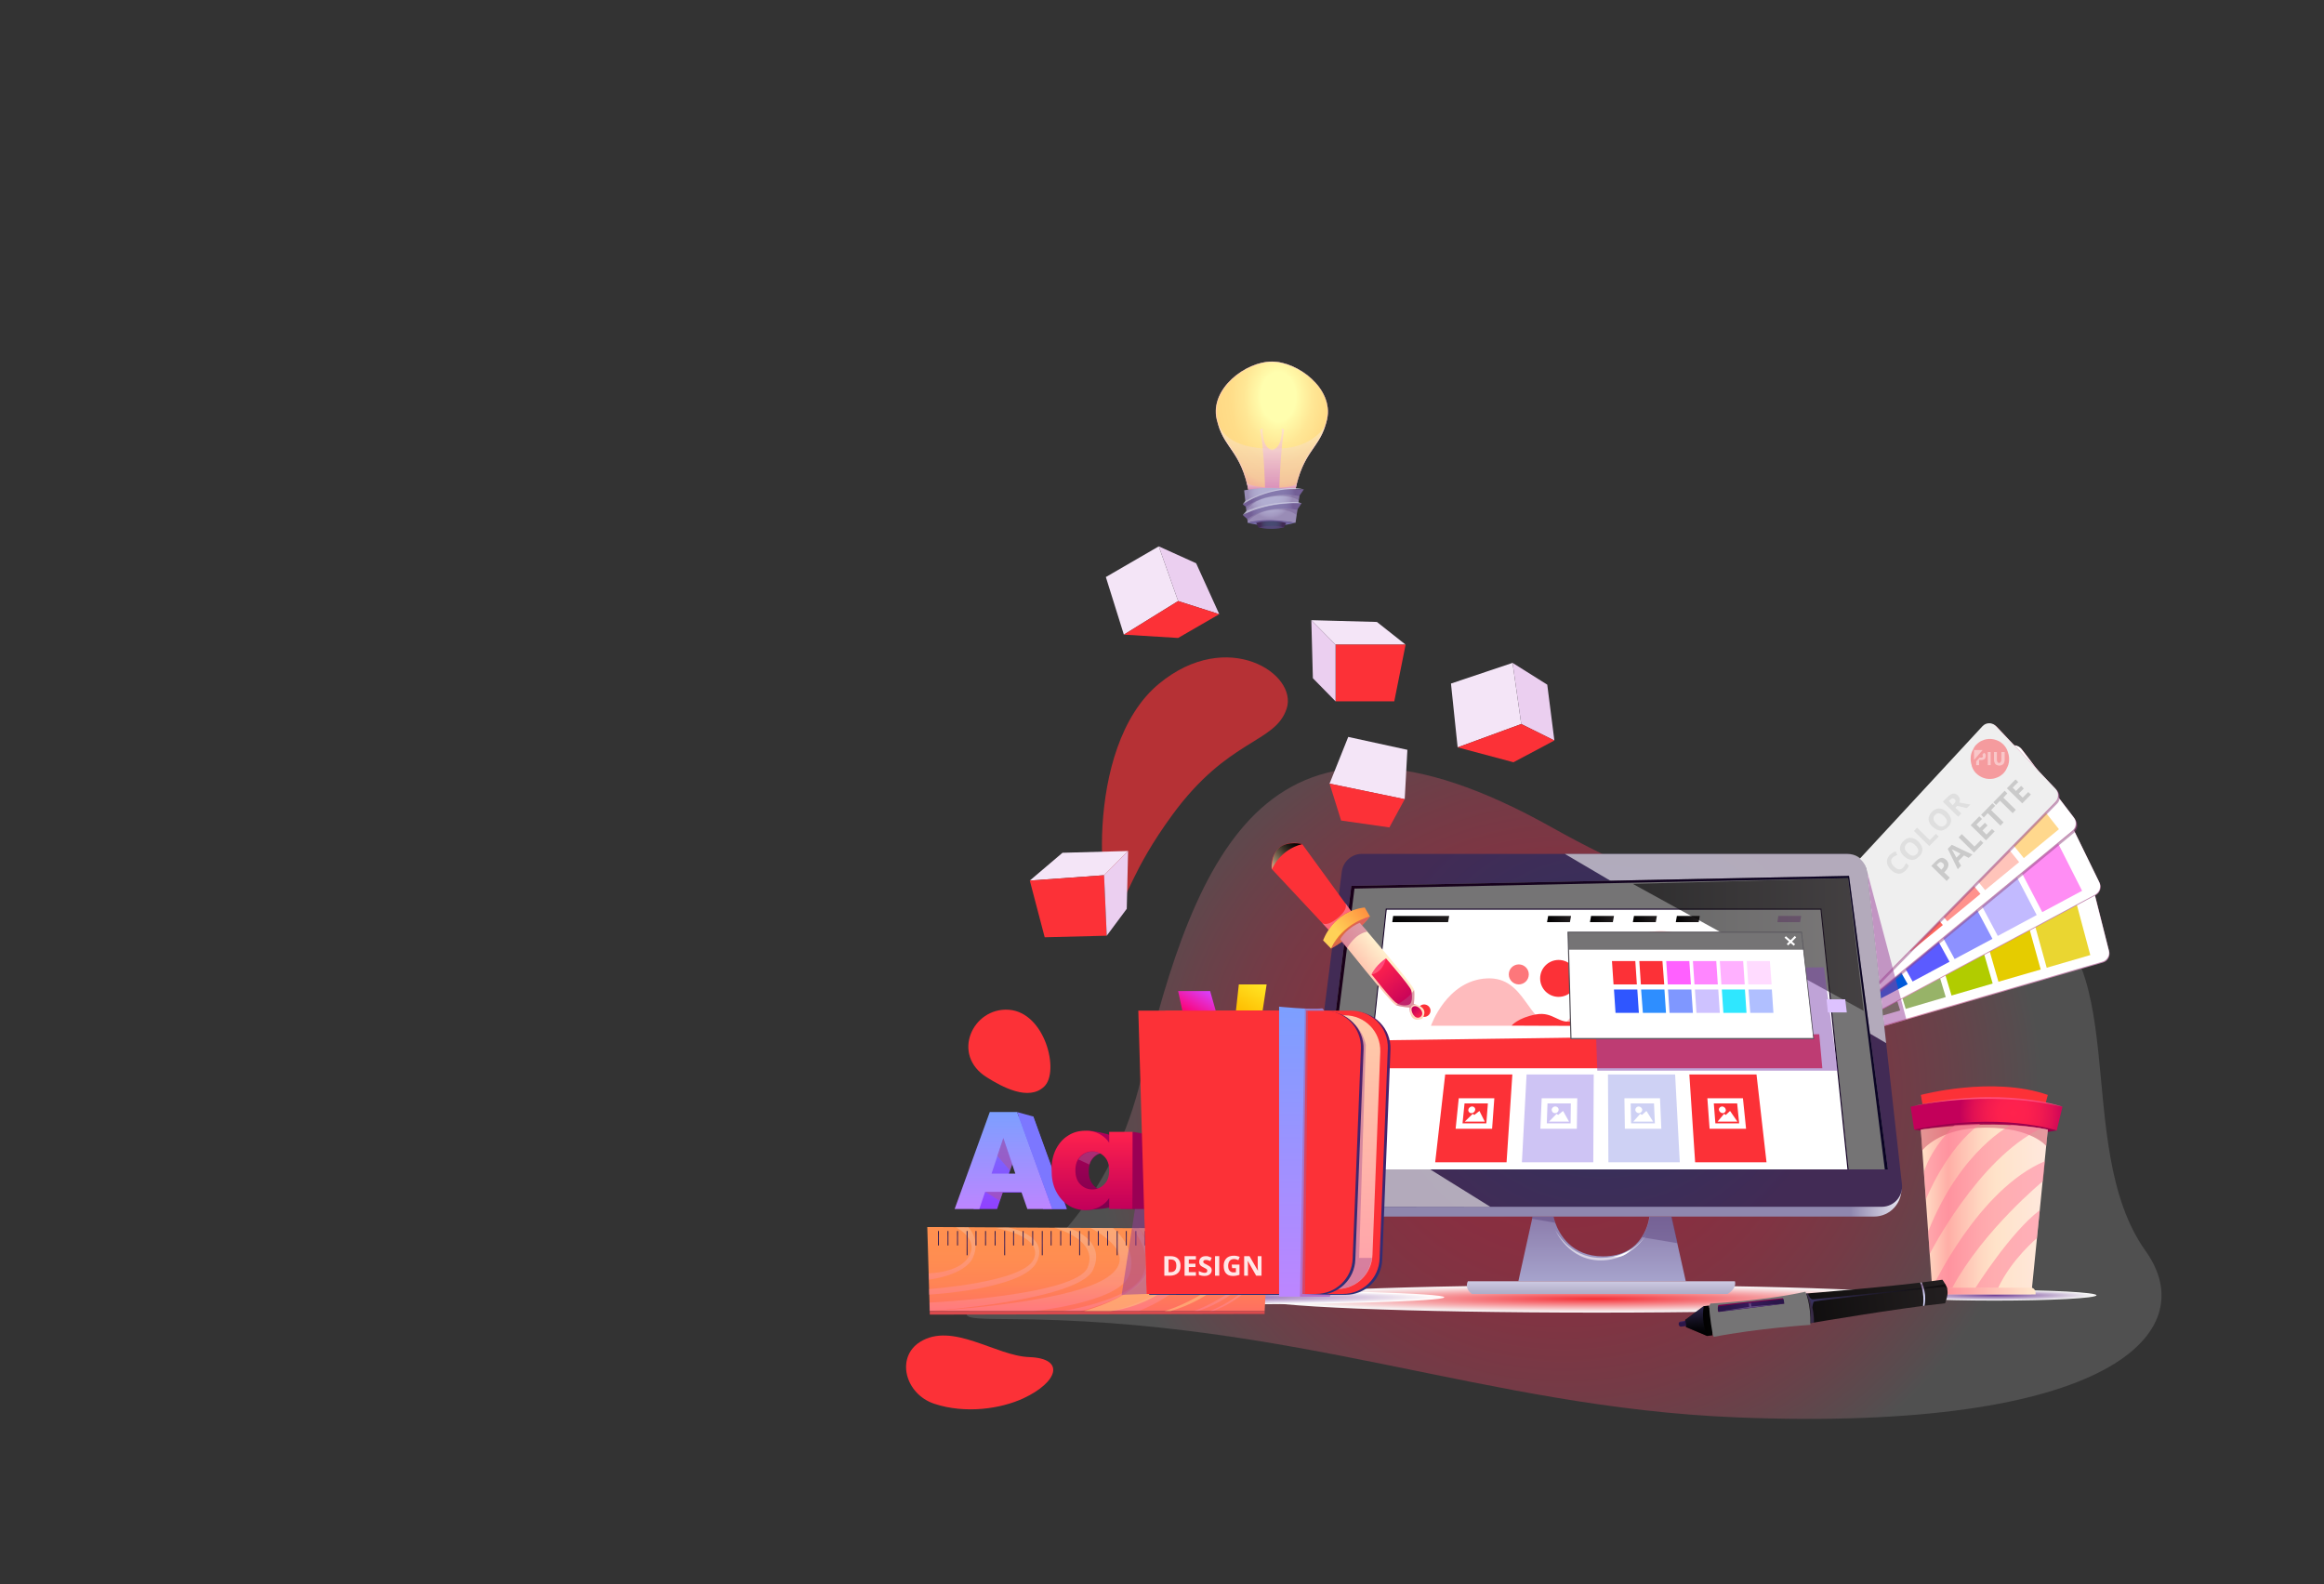 <?xml version="1.0" encoding="utf-8"?>
<!-- Generator: Adobe Illustrator 26.5.0, SVG Export Plug-In . SVG Version: 6.00 Build 0)  -->
<svg version="1.1" id="Layer_1" xmlns="http://www.w3.org/2000/svg" xmlns:xlink="http://www.w3.org/1999/xlink" x="0px" y="0px"
	 viewBox="0 0 1045.1 712.5" style="enable-background:new 0 0 1045.1 712.5;" xml:space="preserve">
<rect x="0" y="0" width="1045.1" height="712.5" fill="#333333" stroke="none"/>
<style type="text/css">
	.st0{opacity:0.65;fill:#FC3137;enable-background:new    ;}
	.st1{fill:#FC3137;}
	.st2{opacity:0.44;fill:url(#SVGID_1_);enable-background:new    ;}
	
		.st3{opacity:0.94;fill-rule:evenodd;clip-rule:evenodd;fill:url(#SVGID_00000065075612794683082310000007155471195358691210_);enable-background:new    ;}
	
		.st4{opacity:0.94;fill-rule:evenodd;clip-rule:evenodd;fill:url(#SVGID_00000158730503235847094860000007414184991822823058_);enable-background:new    ;}
	
		.st5{opacity:0.94;fill-rule:evenodd;clip-rule:evenodd;fill:url(#SVGID_00000179645355716559766480000015067034107142438814_);enable-background:new    ;}
	.st6{fill:url(#SVGID_00000176025274835264387840000008763873132915366279_);}
	.st7{opacity:0.8;}
	.st8{fill:url(#SVGID_00000042719920629321405360000017551875400163413675_);}
	
		.st9{opacity:0.8;fill-rule:evenodd;clip-rule:evenodd;fill:url(#SVGID_00000150817862070246929590000004608187375845246633_);enable-background:new    ;}
	
		.st10{opacity:0.8;fill-rule:evenodd;clip-rule:evenodd;fill:url(#SVGID_00000026847540663532932220000003685031997133914276_);enable-background:new    ;}
	.st11{opacity:0.3;fill:url(#SVGID_00000150810300187942978350000004792040001876506041_);enable-background:new    ;}
	.st12{fill-rule:evenodd;clip-rule:evenodd;fill:url(#SVGID_00000017515828157001117520000006038422033156362901_);}
	.st13{fill-rule:evenodd;clip-rule:evenodd;fill:url(#SVGID_00000076599848671414033330000000145595719242544256_);}
	.st14{fill-rule:evenodd;clip-rule:evenodd;fill:url(#SVGID_00000087410834131856171700000014341365278246083982_);}
	.st15{opacity:0.5;fill-rule:evenodd;clip-rule:evenodd;fill:#614881;enable-background:new    ;}
	.st16{fill-rule:evenodd;clip-rule:evenodd;fill:url(#SVGID_00000042731432504938731200000017544446285631670678_);}
	.st17{fill-rule:evenodd;clip-rule:evenodd;fill:url(#SVGID_00000137115555514531575430000017810975109914725275_);}
	.st18{fill-rule:evenodd;clip-rule:evenodd;fill:url(#SVGID_00000075885249718730304960000011947661909275540897_);}
	.st19{fill-rule:evenodd;clip-rule:evenodd;fill:url(#SVGID_00000176010711374901307790000008572210073047528596_);}
	.st20{opacity:0.3;fill:#614881;enable-background:new    ;}
	.st21{fill-rule:evenodd;clip-rule:evenodd;fill:url(#SVGID_00000161593269842023114020000015349341266358853040_);}
	.st22{opacity:0.3;}
	.st23{fill-rule:evenodd;clip-rule:evenodd;fill:url(#SVGID_00000145773644335179753540000010574060055475668869_);}
	.st24{fill-rule:evenodd;clip-rule:evenodd;fill:url(#SVGID_00000137828491741529243860000006250672888788923307_);}
	.st25{fill-rule:evenodd;clip-rule:evenodd;fill:url(#SVGID_00000119815941126469726690000012791375298092254337_);}
	.st26{fill-rule:evenodd;clip-rule:evenodd;fill:url(#SVGID_00000155861727219087902880000018338931789800016824_);}
	.st27{fill-rule:evenodd;clip-rule:evenodd;fill:url(#SVGID_00000098941274960507312540000001550674378893509292_);}
	.st28{fill-rule:evenodd;clip-rule:evenodd;fill:url(#SVGID_00000059307852896358381150000012156565169183591830_);}
	.st29{fill-rule:evenodd;clip-rule:evenodd;fill:url(#SVGID_00000129165437443168450940000015789032072205541012_);}
	.st30{fill-rule:evenodd;clip-rule:evenodd;fill:url(#SVGID_00000000191844037253552950000010983211443073814681_);}
	.st31{fill-rule:evenodd;clip-rule:evenodd;fill:#D94A4D;}
	.st32{opacity:0.6;}
	.st33{fill-rule:evenodd;clip-rule:evenodd;fill:#FFC27F;}
	.st34{fill:url(#SVGID_00000093161664352806437600000004273026990403294625_);}
	.st35{fill:url(#SVGID_00000098910592214168206000000015538540697222858897_);}
	.st36{fill:url(#SVGID_00000003796626404778128070000003214767234439023038_);}
	.st37{fill:url(#SVGID_00000096754824524327657640000002626406728788199854_);}
	.st38{fill:url(#SVGID_00000044144831974118541070000010249791838346588303_);}
	.st39{fill:url(#SVGID_00000179615813313352450280000007367547027832200124_);}
	.st40{fill:url(#SVGID_00000016755014606392100570000005468065713059661493_);}
	.st41{fill:url(#SVGID_00000149383915964682256930000007922372865747285146_);}
	.st42{fill:url(#SVGID_00000088098254540507912880000006356357093082471816_);}
	.st43{fill:url(#SVGID_00000052801700064562753510000015892538656169333385_);}
	.st44{fill:url(#SVGID_00000099639842298487408990000017747076894877081220_);}
	.st45{fill:url(#SVGID_00000080914204078668346490000015489736371508352146_);}
	.st46{fill:url(#SVGID_00000013191651077234423820000017995568769896232362_);}
	.st47{fill:url(#SVGID_00000101088204231554924790000008674942534983771779_);}
	.st48{fill:url(#SVGID_00000002366682046909190750000006256033621966001832_);}
	.st49{fill:url(#SVGID_00000028321469333650025560000010757479166066323855_);}
	.st50{fill:url(#SVGID_00000130630307285179001570000013473096889423422592_);}
	.st51{fill:url(#SVGID_00000084529562025792612330000017709085463147428264_);}
	.st52{fill:url(#SVGID_00000142141249558887329990000010170036196530447806_);}
	.st53{fill:url(#SVGID_00000177458898087823182830000003308701542719649214_);}
	.st54{fill:url(#SVGID_00000099624069236326366310000008453530713091130291_);}
	.st55{fill:url(#SVGID_00000102544568643127453370000004281319743251172229_);}
	.st56{fill:url(#SVGID_00000101802089617902984240000006319908547586862743_);}
	.st57{fill:url(#SVGID_00000066479990102326948640000003705668175255540121_);}
	.st58{fill:url(#SVGID_00000030455093422600284520000001955484025075843723_);}
	.st59{fill:url(#SVGID_00000030472249985997212360000017029630849098593674_);}
	.st60{fill:url(#SVGID_00000098937066884635853990000014526179234991136137_);}
	.st61{fill:url(#SVGID_00000035515645622285139350000004170505291471289004_);}
	.st62{fill:url(#SVGID_00000024695470451030977190000002003582214091589282_);}
	.st63{fill:url(#SVGID_00000103253178738497412190000000671296696382786964_);}
	.st64{fill:url(#SVGID_00000086687874810088544740000014804088631600168375_);}
	.st65{fill:url(#SVGID_00000022556185579607576420000010587139419454622118_);}
	.st66{fill:url(#SVGID_00000106862600392862559660000006790553821856142991_);}
	.st67{fill:url(#SVGID_00000011742472861387543170000000780772060308030884_);}
	.st68{fill:url(#SVGID_00000028302714078633480450000003997027219979917755_);}
	.st69{fill-rule:evenodd;clip-rule:evenodd;fill:url(#SVGID_00000138553324309243006560000011236877715613354933_);}
	.st70{fill-rule:evenodd;clip-rule:evenodd;fill:#FFFFFF;}
	.st71{fill-rule:evenodd;clip-rule:evenodd;fill:#598800;}
	.st72{fill-rule:evenodd;clip-rule:evenodd;fill:#5E9339;}
	.st73{fill-rule:evenodd;clip-rule:evenodd;fill:#97B368;}
	.st74{fill-rule:evenodd;clip-rule:evenodd;fill:#B1CC00;}
	.st75{fill-rule:evenodd;clip-rule:evenodd;fill:#E5CC00;}
	.st76{fill-rule:evenodd;clip-rule:evenodd;fill:#EAD631;}
	.st77{fill-rule:evenodd;clip-rule:evenodd;fill:url(#SVGID_00000003803139663111430320000013066925836850171058_);}
	.st78{fill-rule:evenodd;clip-rule:evenodd;fill:#005D88;}
	.st79{fill-rule:evenodd;clip-rule:evenodd;fill:#005AD9;}
	.st80{fill-rule:evenodd;clip-rule:evenodd;fill:#5B5BFF;}
	.st81{fill-rule:evenodd;clip-rule:evenodd;fill:#8D91FF;}
	.st82{fill-rule:evenodd;clip-rule:evenodd;fill:#C2BAFF;}
	.st83{fill-rule:evenodd;clip-rule:evenodd;fill:#FF8DF4;}
	.st84{opacity:0.5;fill-rule:evenodd;clip-rule:evenodd;fill:#914881;enable-background:new    ;}
	.st85{fill-rule:evenodd;clip-rule:evenodd;fill:url(#SVGID_00000059268419101358341700000002852881265421992107_);}
	.st86{fill-rule:evenodd;clip-rule:evenodd;fill:#88005B;}
	.st87{fill-rule:evenodd;clip-rule:evenodd;fill:#D9005B;}
	.st88{fill-rule:evenodd;clip-rule:evenodd;fill:#FF665B;}
	.st89{fill-rule:evenodd;clip-rule:evenodd;fill:#FF928D;}
	.st90{fill-rule:evenodd;clip-rule:evenodd;fill:#FFC4BA;}
	.st91{fill-rule:evenodd;clip-rule:evenodd;fill:#FFD88D;}
	.st92{fill-rule:evenodd;clip-rule:evenodd;fill:url(#SVGID_00000141449644402470205090000018159321755459796914_);}
	.st93{fill-rule:evenodd;clip-rule:evenodd;fill:#EFEFEF;}
	.st94{fill-rule:evenodd;clip-rule:evenodd;fill:url(#SVGID_00000096042464181988776250000003379624162255998596_);}
	.st95{fill-rule:evenodd;clip-rule:evenodd;fill:url(#SVGID_00000040569640305583002680000017359701461093559202_);}
	.st96{opacity:0.44;enable-background:new    ;}
	.st97{opacity:0.44;fill:#9B9B9B;enable-background:new    ;}
	.st98{fill:#9B9B9B;}
	.st99{fill-rule:evenodd;clip-rule:evenodd;fill:#F4E5F7;}
	.st100{fill-rule:evenodd;clip-rule:evenodd;fill:#EBCFF0;}
	.st101{fill-rule:evenodd;clip-rule:evenodd;fill:#FC3137;}
	.st102{fill-rule:evenodd;clip-rule:evenodd;fill:url(#SVGID_00000133496350718193694050000012827873097953817485_);}
	.st103{fill-rule:evenodd;clip-rule:evenodd;fill:url(#SVGID_00000147934605480393016730000003609662667465635245_);}
	.st104{fill-rule:evenodd;clip-rule:evenodd;fill:url(#SVGID_00000071551675602158211750000000325003213730322598_);}
	.st105{fill-rule:evenodd;clip-rule:evenodd;fill:url(#SVGID_00000066508009798997991960000009970877256400051109_);}
	.st106{opacity:0.6;fill-rule:evenodd;clip-rule:evenodd;fill:#FFFFFF;enable-background:new    ;}
	.st107{fill-rule:evenodd;clip-rule:evenodd;fill:#757475;}
	.st108{fill-rule:evenodd;clip-rule:evenodd;fill:url(#SVGID_00000057868244919386688680000010903054319602110342_);}
	.st109{opacity:0.33;fill-rule:evenodd;clip-rule:evenodd;fill:#FC3137;enable-background:new    ;}
	.st110{fill-rule:evenodd;clip-rule:evenodd;fill:url(#SVGID_00000100344132612916319100000005405413820365335474_);}
	.st111{fill-rule:evenodd;clip-rule:evenodd;fill:url(#SVGID_00000018203691097025894590000005461749735288236988_);}
	.st112{fill-rule:evenodd;clip-rule:evenodd;fill:url(#SVGID_00000007390505762397565280000015436190303092020122_);}
	.st113{fill-rule:evenodd;clip-rule:evenodd;fill:url(#SVGID_00000103264439861019457180000005069819290944991133_);}
	.st114{fill-rule:evenodd;clip-rule:evenodd;fill:url(#SVGID_00000132069291163167613060000016459781976054787513_);}
	.st115{fill-rule:evenodd;clip-rule:evenodd;fill:#DDAEE5;}
	.st116{fill-rule:evenodd;clip-rule:evenodd;fill:#CEC4F4;}
	.st117{fill-rule:evenodd;clip-rule:evenodd;fill:#CED1F4;}
	.st118{opacity:0.66;fill-rule:evenodd;clip-rule:evenodd;fill:#FC3137;enable-background:new    ;}
	.st119{fill:#130025;}
	
		.st120{opacity:0.6;fill-rule:evenodd;clip-rule:evenodd;fill:url(#SVGID_00000123442678501890874550000006690817151510044341_);enable-background:new    ;}
	.st121{fill-rule:evenodd;clip-rule:evenodd;fill:#614881;}
	.st122{opacity:0.5;fill-rule:evenodd;clip-rule:evenodd;fill:#8148B0;enable-background:new    ;}
	.st123{fill:#524F56;}
	.st124{fill-rule:evenodd;clip-rule:evenodd;fill:#FF60FF;}
	.st125{fill-rule:evenodd;clip-rule:evenodd;fill:#FF86FF;}
	.st126{fill-rule:evenodd;clip-rule:evenodd;fill:#FFB0FF;}
	.st127{fill-rule:evenodd;clip-rule:evenodd;fill:#FFDBFF;}
	.st128{fill-rule:evenodd;clip-rule:evenodd;fill:#2F56FF;}
	.st129{fill-rule:evenodd;clip-rule:evenodd;fill:#2E8EFF;}
	.st130{fill-rule:evenodd;clip-rule:evenodd;fill:#7F97FF;}
	.st131{fill-rule:evenodd;clip-rule:evenodd;fill:#CEC2FF;}
	.st132{fill-rule:evenodd;clip-rule:evenodd;fill:#2FE7FF;}
	.st133{fill-rule:evenodd;clip-rule:evenodd;fill:#B0BFFF;}
	.st134{fill-rule:evenodd;clip-rule:evenodd;fill:#DDC2FF;}
	.st135{fill:#FFFFFF;}
	.st136{fill-rule:evenodd;clip-rule:evenodd;fill:url(#SVGID_00000117653508925817090690000018162846781178710435_);}
	.st137{fill-rule:evenodd;clip-rule:evenodd;fill:url(#SVGID_00000100360273552976467720000010975120342925449095_);}
	.st138{fill-rule:evenodd;clip-rule:evenodd;fill:url(#SVGID_00000168119204245907759380000018088483853597006232_);}
	.st139{fill-rule:evenodd;clip-rule:evenodd;fill:url(#SVGID_00000030477888018246754190000013743895849865655991_);}
	.st140{fill-rule:evenodd;clip-rule:evenodd;fill:url(#SVGID_00000021809496142197801280000006369543879399487113_);}
	.st141{fill-rule:evenodd;clip-rule:evenodd;fill:url(#SVGID_00000127729754941289302750000005607820506261739405_);}
	.st142{opacity:0.5;fill-rule:evenodd;clip-rule:evenodd;fill:#BD4881;enable-background:new    ;}
	.st143{opacity:0.5;fill-rule:evenodd;clip-rule:evenodd;fill:#FFA2BF;enable-background:new    ;}
	.st144{fill-rule:evenodd;clip-rule:evenodd;fill:url(#SVGID_00000181082288454493676340000013157023385985843851_);}
	.st145{fill:url(#SVGID_00000152955555341777515110000016541169934526461590_);}
	.st146{fill:url(#SVGID_00000147210709565866626700000011342267581829110149_);}
	.st147{fill:#7C77FF;}
	.st148{fill:url(#SVGID_00000100367114366030381390000002789649960405052828_);}
	.st149{fill:url(#SVGID_00000090995409162430347810000014255038883502550916_);}
	.st150{fill:#9A0054;}
	.st151{opacity:0.5;fill:#B15A93;enable-background:new    ;}
	.st152{fill-rule:evenodd;clip-rule:evenodd;fill:url(#SVGID_00000114054211418551042220000000737829114539091099_);}
	.st153{fill-rule:evenodd;clip-rule:evenodd;fill:url(#SVGID_00000083806958120598171900000012600907611466772903_);}
	.st154{fill:url(#SVGID_00000026864251862346854330000000874538524377487544_);}
	.st155{fill:url(#SVGID_00000116202045238749713860000006330762269363903423_);}
	.st156{opacity:0.5;fill-rule:evenodd;clip-rule:evenodd;fill:#CD4860;enable-background:new    ;}
	.st157{fill:url(#SVGID_00000147919522619848647850000016413511424560197774_);}
	.st158{opacity:0.5;}
	.st159{fill:#FF7897;}
	.st160{opacity:0.5;fill:#963C98;enable-background:new    ;}
	.st161{fill-rule:evenodd;clip-rule:evenodd;fill:url(#SVGID_00000030475070251664965920000008612713706266003116_);}
	.st162{fill-rule:evenodd;clip-rule:evenodd;fill:url(#SVGID_00000114037171341360247330000013663159503583593355_);}
	.st163{fill-rule:evenodd;clip-rule:evenodd;fill:url(#SVGID_00000181071874008637039300000005026253576346836140_);}
	.st164{opacity:0.5;fill-rule:evenodd;clip-rule:evenodd;fill:#B15A93;enable-background:new    ;}
	.st165{fill-rule:evenodd;clip-rule:evenodd;fill:url(#SVGID_00000101083281233670108740000005419573299094567301_);}
	.st166{fill-rule:evenodd;clip-rule:evenodd;fill:url(#SVGID_00000056422201134368288040000016819539782377708682_);}
	.st167{fill-rule:evenodd;clip-rule:evenodd;fill:url(#SVGID_00000129163806916108901900000017105335278364306099_);}
	.st168{opacity:0.88;}
	.st169{opacity:0.5;fill-rule:evenodd;clip-rule:evenodd;fill:#963C98;enable-background:new    ;}
	.st170{fill-rule:evenodd;clip-rule:evenodd;fill:url(#SVGID_00000070835102782743373280000004466780058290073270_);}
	.st171{fill-rule:evenodd;clip-rule:evenodd;fill:url(#SVGID_00000162335738415221760070000005452997394552378514_);}
	
		.st172{opacity:0.5;fill-rule:evenodd;clip-rule:evenodd;fill:url(#SVGID_00000075848747931776306510000008417857372042613663_);enable-background:new    ;}
	.st173{fill-rule:evenodd;clip-rule:evenodd;fill:url(#SVGID_00000107575815382015449290000003136065444119150502_);}
	
		.st174{opacity:0.5;fill-rule:evenodd;clip-rule:evenodd;fill:url(#SVGID_00000128453736776620034990000011653977366582815121_);enable-background:new    ;}
	.st175{fill-rule:evenodd;clip-rule:evenodd;fill:url(#SVGID_00000039103162664915753580000014847159705642607257_);}
	.st176{fill-rule:evenodd;clip-rule:evenodd;fill:url(#SVGID_00000149352316465731241170000008972315827100655764_);}
	.st177{opacity:0.44;fill:#FC3137;enable-background:new    ;}
	.st178{opacity:0.44;fill:#FFFFFF;enable-background:new    ;}
</style>
<path class="st0" d="M502.1,408.8c-7.3,6.2-15.9-72.6,19.2-101.4c30.6-25.2,62.5-4.4,57.3,11.3c-5.2,15.7-26.2,13.2-51.5,47.9
	C508.8,391.6,506.9,404.8,502.1,408.8z"/>
<path class="st1" d="M443.8,484.5c-16.3-10.1-6.4-31.6,9.9-30.4s22.9,27.8,15.9,34.5C462.6,495.4,450.5,488.7,443.8,484.5z"/>
<radialGradient id="SVGID_1_" cx="312.141" cy="1456.284" r="200.972" gradientTransform="matrix(1.095 0 0 1.019 361.485 -992.578)" gradientUnits="userSpaceOnUse">
	<stop  offset="0" style="stop-color:#FF224D"/>
	<stop  offset="0.195" style="stop-color:#FC244E"/>
	<stop  offset="0.359" style="stop-color:#F12A51"/>
	<stop  offset="0.512" style="stop-color:#E03556"/>
	<stop  offset="0.658" style="stop-color:#C7435D"/>
	<stop  offset="0.8" style="stop-color:#A75666"/>
	<stop  offset="0.936" style="stop-color:#816D71"/>
	<stop  offset="0.974" style="stop-color:#757475"/>
</radialGradient>
<path class="st2" d="M452.2,593.2c-55.3-0.2,36.5-6,61-108.3C537.8,382.6,571.1,301,697.7,372s155.9,19.5,209.9,35.5
	c54,15.9,22.9,107,57.3,155.1c26.1,36.5-15.9,81.6-184.2,74.8C667.5,632.8,583.6,593.6,452.2,593.2z"/>
<radialGradient id="SVGID_00000013894017824340627660000014732660402675805586_" cx="-1525.014" cy="14342.565" r="84.07" gradientTransform="matrix(1.812 0 0 7.380000e-02 3480.662 -474.381)" gradientUnits="userSpaceOnUse">
	<stop  offset="5.586590e-03" style="stop-color:#FC3137"/>
	<stop  offset="0.939" style="stop-color:#FFFFFF"/>
</radialGradient>
<ellipse style="opacity:0.94;fill-rule:evenodd;clip-rule:evenodd;fill:url(#SVGID_00000013894017824340627660000014732660402675805586_);enable-background:new    ;" cx="718.1" cy="584.1" rx="152.4" ry="6.2"/>
<radialGradient id="SVGID_00000140712054324787086710000011583329999479133589_" cx="-636.549" cy="14321.471" r="33.096" gradientTransform="matrix(1.387 0 0 7.380000e-02 1779.985 -474.381)" gradientUnits="userSpaceOnUse">
	<stop  offset="5.586590e-03" style="stop-color:#74409C"/>
	<stop  offset="0.939" style="stop-color:#FFFFFF"/>
</radialGradient>
<path style="opacity:0.94;fill-rule:evenodd;clip-rule:evenodd;fill:url(#SVGID_00000140712054324787086710000011583329999479133589_);enable-background:new    ;" d="
	M942.8,582.5c0,1.3-20.5,2.4-45.9,2.4s-45.9-1.1-45.9-2.4s20.5-2.4,45.9-2.4S942.8,581.2,942.8,582.5z"/>
<radialGradient id="SVGID_00000162327840007466832910000003138306741413559938_" cx="-2936.394" cy="10775.771" r="33.073" gradientTransform="matrix(3.496 0 0 0.1 10800.12 -494.169)" gradientUnits="userSpaceOnUse">
	<stop  offset="5.586590e-03" style="stop-color:#74409C"/>
	<stop  offset="0.939" style="stop-color:#FFFFFF"/>
</radialGradient>
<path style="opacity:0.94;fill-rule:evenodd;clip-rule:evenodd;fill:url(#SVGID_00000162327840007466832910000003138306741413559938_);enable-background:new    ;" d="
	M649.5,583.4c0,1.8-51.8,3.3-115.6,3.3s-115.6-1.5-115.6-3.3s51.8-3.3,115.6-3.3S649.5,581.6,649.5,583.4z"/>
<g>
	
		<radialGradient id="SVGID_00000009561072693431353930000002249264562951738756_" cx="574.837" cy="894.796" r="31.785" gradientTransform="matrix(1 0 0 1.413 0 -1085.908)" gradientUnits="userSpaceOnUse">
		<stop  offset="0.248" style="stop-color:#FFFEAE"/>
		<stop  offset="0.292" style="stop-color:#FFF9A8"/>
		<stop  offset="0.484" style="stop-color:#FFE795"/>
		<stop  offset="0.677" style="stop-color:#FFDD89"/>
		<stop  offset="0.874" style="stop-color:#FFD985"/>
		<stop  offset="0.893" style="stop-color:#FFD385"/>
		<stop  offset="0.942" style="stop-color:#FFC884"/>
		<stop  offset="1" style="stop-color:#FFC584"/>
	</radialGradient>
	<path style="fill:url(#SVGID_00000009561072693431353930000002249264562951738756_);" d="M596.8,188.5c-0.2,1.1-0.5,2-0.8,2.9l0,0
		c-3.4,10.8-10.1,11.8-13.7,29.9h-20.7c-3.6-18.4-10.5-19.1-13.9-30.6c-0.2-0.7-0.4-1.5-0.6-2.2c-3.1-13.7,13.1-25.9,24.8-25.9
		C583.6,162.6,599.8,174.7,596.8,188.5z"/>
	<g class="st7">
		
			<radialGradient id="SVGID_00000136389885179950276730000017584350494468530856_" cx="571.989" cy="1179.95" r="27.342" gradientTransform="matrix(1 0 0 1 0 -988)" gradientUnits="userSpaceOnUse">
			<stop  offset="6.150000e-02" style="stop-color:#FFFFFF"/>
			<stop  offset="0.154" style="stop-color:#FEFBFD"/>
			<stop  offset="0.994" style="stop-color:#FFBEDE"/>
		</radialGradient>
		<path style="fill:url(#SVGID_00000136389885179950276730000017584350494468530856_);" d="M572,162.8c7,0,15.5,4.4,20.5,10.6
			c2.7,3.3,5.5,8.6,4.1,15c-1.4,6.1-3.7,9.4-6.1,12.9c-2.9,4.2-6.2,9-8.3,19.7H572h-10.2c-2.1-10.7-5.4-15.5-8.3-19.7
			c-2.4-3.5-4.7-6.8-6.1-12.9c-1.4-6.4,1.4-11.6,4.1-15C556.5,167.2,564.9,162.8,572,162.8L572,162.8z M572,162.6
			c-11.7,0-27.9,12.1-24.8,25.9c3.1,13.7,10.6,13.3,14.5,32.8H572h10.3c3.8-19.5,11.4-19.1,14.5-32.8
			C599.8,174.7,583.6,162.6,572,162.6L572,162.6z"/>
	</g>
	
		<linearGradient id="SVGID_00000005957483272834049670000007731443840386002346_" gradientUnits="userSpaceOnUse" x1="572.1" y1="1207.61" x2="572.1" y2="1180.58" gradientTransform="matrix(1 0 0 1 0 -988)">
		<stop  offset="5.586590e-03" style="stop-color:#D486C2"/>
		<stop  offset="0.939" style="stop-color:#FFDDD1"/>
	</linearGradient>
	
		<path style="opacity:0.8;fill-rule:evenodd;clip-rule:evenodd;fill:url(#SVGID_00000005957483272834049670000007731443840386002346_);enable-background:new    ;" d="
		M576.4,192.6c0,0,0.7,8.3-4.3,9.9c-5-1.5-4.3-9.9-4.3-9.9l-1.1,0.7c1.8,8.7,2.2,26.4,2.2,26.4h3.2h3.2c0,0,0.5-17.7,2.2-26.4
		L576.4,192.6z"/>
	
		<linearGradient id="SVGID_00000109733032225329072770000003099496273639480979_" gradientUnits="userSpaceOnUse" x1="571.85" y1="1208.207" x2="571.85" y2="1204.916" gradientTransform="matrix(1 0 0 1 0 -988)">
		<stop  offset="5.586590e-03" style="stop-color:#D486C2"/>
		<stop  offset="0.939" style="stop-color:#FFDDD1"/>
	</linearGradient>
	
		<path style="opacity:0.8;fill-rule:evenodd;clip-rule:evenodd;fill:url(#SVGID_00000109733032225329072770000003099496273639480979_);enable-background:new    ;" d="
		M560.6,216.9c0.9,2.5,18.1,3.6,22.5,0.8l-0.5,2.2l-21.2,0.3L560.6,216.9z"/>
	
		<linearGradient id="SVGID_00000132066484526786575010000007241891684501944456_" gradientUnits="userSpaceOnUse" x1="571.85" y1="1209.3" x2="571.85" y2="1178.7" gradientTransform="matrix(1 0 0 1 0 -988)">
		<stop  offset="5.586590e-03" style="stop-color:#D486C2"/>
		<stop  offset="0.939" style="stop-color:#FFFFFF"/>
	</linearGradient>
	<path style="opacity:0.3;fill:url(#SVGID_00000132066484526786575010000007241891684501944456_);enable-background:new    ;" d="
		M596,191.4c-3.4,10.8-10.1,11.8-13.7,29.9h-20.7c-3.6-18.4-10.5-19.1-13.9-30.6c3.9,8.4,13.1,11.6,28.1,11
		C590.8,201.2,596,191.4,596,191.4z"/>
	
		<radialGradient id="SVGID_00000096762786357904535340000000345131005307575948_" cx="571.292" cy="1065.614" r="10.441" gradientTransform="matrix(1 0 0 1.183 0 -1039.344)" gradientUnits="userSpaceOnUse">
		<stop  offset="0" style="stop-color:#B3B0D3"/>
		<stop  offset="0.464" style="stop-color:#B1AED1"/>
		<stop  offset="0.692" style="stop-color:#ACA6CB"/>
		<stop  offset="0.867" style="stop-color:#A399C1"/>
		<stop  offset="0.979" style="stop-color:#998CB6"/>
	</radialGradient>
	<path style="fill-rule:evenodd;clip-rule:evenodd;fill:url(#SVGID_00000096762786357904535340000000345131005307575948_);" d="
		M559.5,220.5l1.6,14.6c0,0,7.3-1.9,21.5,0l2-13.9C584.5,221.3,574.1,217.7,559.5,220.5z"/>
	
		<linearGradient id="SVGID_00000103978095792682842190000001593435003282741164_" gradientUnits="userSpaceOnUse" x1="571.75" y1="1224.468" x2="571.75" y2="1221.93" gradientTransform="matrix(1 0 0 1 0 -988)">
		<stop  offset="0" style="stop-color:#7F7BB5"/>
		<stop  offset="0.979" style="stop-color:#685491"/>
	</linearGradient>
	<path style="fill-rule:evenodd;clip-rule:evenodd;fill:url(#SVGID_00000103978095792682842190000001593435003282741164_);" d="
		M561,235.1c0,0,10.8,3,21.5,0C582.5,235.1,570,232.4,561,235.1z"/>
	
		<radialGradient id="SVGID_00000132779658038744916050000011021328731390293941_" cx="571.726" cy="794.476" r="4.958" gradientTransform="matrix(1 0 0 1.859 0 -1241.082)" gradientUnits="userSpaceOnUse">
		<stop  offset="0" style="stop-color:#474B72"/>
		<stop  offset="0.416" style="stop-color:#474870"/>
		<stop  offset="0.689" style="stop-color:#454068"/>
		<stop  offset="0.921" style="stop-color:#43315A"/>
		<stop  offset="0.985" style="stop-color:#422B55"/>
	</radialGradient>
	<path style="fill-rule:evenodd;clip-rule:evenodd;fill:url(#SVGID_00000132779658038744916050000011021328731390293941_);" d="
		M564.9,235.1l1,2.1c0,0,5.7,1.4,11.5,0l1-2C578.5,235.2,572.5,233.4,564.9,235.1z"/>
	<path class="st15" d="M566,237.2c0,0,6.5-1.6,11.5,0C577.5,237.2,571.4,238.5,566,237.2z"/>
	
		<radialGradient id="SVGID_00000049913356724287440080000016749524766157664439_" cx="572.1" cy="788.165" r="9.693" gradientTransform="matrix(1 0 0 1.859 0 -1235.661)" gradientUnits="userSpaceOnUse">
		<stop  offset="0" style="stop-color:#9490C1"/>
		<stop  offset="0.455" style="stop-color:#938EBF"/>
		<stop  offset="0.677" style="stop-color:#8D86B9"/>
		<stop  offset="0.849" style="stop-color:#8579AE"/>
		<stop  offset="0.979" style="stop-color:#7A69A0"/>
	</radialGradient>
	<path style="fill-rule:evenodd;clip-rule:evenodd;fill:url(#SVGID_00000049913356724287440080000016749524766157664439_);" d="
		M560.9,233.4l-2-1.8c0,0,11.9-6.6,26.4-5.3l-2,3C583.3,229.3,571.2,226.2,560.9,233.4z"/>
	
		<radialGradient id="SVGID_00000132060289934056721360000003854455995929184696_" cx="572.6" cy="782.335" r="10.083" gradientTransform="matrix(1 0 0 1.859 0 -1230.652)" gradientUnits="userSpaceOnUse">
		<stop  offset="0" style="stop-color:#9490C1"/>
		<stop  offset="0.455" style="stop-color:#938EBF"/>
		<stop  offset="0.677" style="stop-color:#8D86B9"/>
		<stop  offset="0.849" style="stop-color:#8579AE"/>
		<stop  offset="0.979" style="stop-color:#7A69A0"/>
	</radialGradient>
	<path style="fill-rule:evenodd;clip-rule:evenodd;fill:url(#SVGID_00000132060289934056721360000003854455995929184696_);" d="
		M560.3,227.9l-1.4-1.1c0,0,10-8,27.4-6.7l-2.1,3C584.2,223.1,572.1,219.9,560.3,227.9z"/>
	
		<linearGradient id="SVGID_00000165912613166547737690000014418739947781971355_" gradientUnits="userSpaceOnUse" x1="572.6" y1="1214.83" x2="572.6" y2="1207.606" gradientTransform="matrix(1 0 0 1 0 -988)">
		<stop  offset="2.080000e-02" style="stop-color:#B1ACC7"/>
		<stop  offset="1" style="stop-color:#CCCAE2"/>
	</linearGradient>
	<path style="fill-rule:evenodd;clip-rule:evenodd;fill:url(#SVGID_00000165912613166547737690000014418739947781971355_);" d="
		M558.9,226.8l1.1-1.5c0,0,13.7-7.8,26.3-5.3C586.3,220.1,572.7,217.9,558.9,226.8z"/>
	
		<linearGradient id="SVGID_00000024723979971614888420000010255887260961747370_" gradientUnits="userSpaceOnUse" x1="572.15" y1="1219.6" x2="572.15" y2="1213.788" gradientTransform="matrix(1 0 0 1 0 -988)">
		<stop  offset="2.080000e-02" style="stop-color:#B1ACC7"/>
		<stop  offset="1" style="stop-color:#CCCAE2"/>
	</linearGradient>
	<path style="fill-rule:evenodd;clip-rule:evenodd;fill:url(#SVGID_00000024723979971614888420000010255887260961747370_);" d="
		M558.9,231.6l1.6-1.8c0,0,10.1-4.6,23.4-3.9l1.5,0.5C585.3,226.3,571.7,225,558.9,231.6z"/>
	<path class="st20" d="M558.9,231.6l2,1.8l0.2,1.2c0,0,3.3-4.5,11.2-5.3c8-0.8,10.7,2.4,10.7,2.4l0.3-2.3l2-3
		C585.3,226.3,570.3,225.6,558.9,231.6z"/>
	<path class="st20" d="M558.9,226.8l1.4,1.1l0.2,1.8c0,0,2.5-5.1,11.3-6.3c8.7-1.3,12.2,1.6,12.2,1.6l0.3-1.9l2.1-3
		C586.3,220.1,572.3,218,558.9,226.8z"/>
</g>
<g>
	
		<linearGradient id="SVGID_00000169535583036200649720000010435739756519819920_" gradientUnits="userSpaceOnUse" x1="493.85" y1="1577.6" x2="493.85" y2="1539.75" gradientTransform="matrix(1 0 0 1 0 -988)">
		<stop  offset="0" style="stop-color:#FF6E61"/>
		<stop  offset="7.120000e-02" style="stop-color:#FF745E"/>
		<stop  offset="0.321" style="stop-color:#FF8455"/>
		<stop  offset="0.606" style="stop-color:#FF8D51"/>
		<stop  offset="1" style="stop-color:#FF904F"/>
	</linearGradient>
	
		<polygon style="fill-rule:evenodd;clip-rule:evenodd;fill:url(#SVGID_00000169535583036200649720000010435739756519819920_);" points="
		418.1,589.6 417,551.8 570.7,552.7 568.7,589.6 	"/>
	<g class="st22">
		
			<linearGradient id="SVGID_00000123418937069221009550000000777767002570191517_" gradientUnits="userSpaceOnUse" x1="463.455" y1="1577.608" x2="463.455" y2="1540.208" gradientTransform="matrix(1 0 0 1 0 -988)">
			<stop  offset="5.586590e-03" style="stop-color:#FF90BD"/>
			<stop  offset="0.939" style="stop-color:#F0E2D1"/>
		</linearGradient>
		<path style="fill-rule:evenodd;clip-rule:evenodd;fill:url(#SVGID_00000123418937069221009550000000777767002570191517_);" d="
			M418.1,589.6c0,0,58.7-3,78.1-14.1c19.4-11.1-5.9-23.3-5.9-23.3h10.2c0,0,12.1,9.6,7.1,21.7c-5,12-43.3,15.8-43.3,15.8
			L418.1,589.6L418.1,589.6z"/>
		
			<linearGradient id="SVGID_00000171685634670056055130000009290025144201187751_" gradientUnits="userSpaceOnUse" x1="497.522" y1="1577.6" x2="497.522" y2="1540.2" gradientTransform="matrix(1 0 0 1 0 -988)">
			<stop  offset="5.586590e-03" style="stop-color:#FF90BD"/>
			<stop  offset="0.939" style="stop-color:#F0E2D1"/>
		</linearGradient>
		<path style="fill-rule:evenodd;clip-rule:evenodd;fill:url(#SVGID_00000171685634670056055130000009290025144201187751_);" d="
			M477.8,589.6c0,0,30.1-4.7,35.8-15.5c5.7-10.8-4.7-21.9-4.7-21.9h3.4c0,0,9.2,13.5,2.5,22.7s-28.9,14.7-28.9,14.7H477.8
			L477.8,589.6z"/>
		
			<linearGradient id="SVGID_00000162342826848744479230000001843817086406783161_" gradientUnits="userSpaceOnUse" x1="523.7" y1="1577.6" x2="523.7" y2="1540.7" gradientTransform="matrix(1 0 0 1 0 -988)">
			<stop  offset="5.586590e-03" style="stop-color:#FF90BD"/>
			<stop  offset="0.939" style="stop-color:#F0E2D1"/>
		</linearGradient>
		<path style="fill-rule:evenodd;clip-rule:evenodd;fill:url(#SVGID_00000162342826848744479230000001843817086406783161_);" d="
			M499.5,589.6c0,0,37.6-7.1,41.3-36.9h7.1c0,0-3.8,23.8-35.8,36.9H499.5z"/>
		
			<linearGradient id="SVGID_00000143584566885486764730000015745360027550680960_" gradientUnits="userSpaceOnUse" x1="553.55" y1="1577.6" x2="553.55" y2="1548.9" gradientTransform="matrix(1 0 0 1 0 -988)">
			<stop  offset="5.586590e-03" style="stop-color:#FF90BD"/>
			<stop  offset="0.939" style="stop-color:#F0E2D1"/>
		</linearGradient>
		<path style="fill-rule:evenodd;clip-rule:evenodd;fill:url(#SVGID_00000143584566885486764730000015745360027550680960_);" d="
			M536.9,589.6c0,0,25.4-8.8,33.3-28.7v1.9c0,0-7.6,18.8-31.4,26.8H536.9z"/>
		
			<linearGradient id="SVGID_00000160899402719390112650000017289008371129634455_" gradientUnits="userSpaceOnUse" x1="557" y1="1577.608" x2="557" y2="1555.298" gradientTransform="matrix(1 0 0 1 0 -988)">
			<stop  offset="5.586590e-03" style="stop-color:#FF90BD"/>
			<stop  offset="0.939" style="stop-color:#F0E2D1"/>
		</linearGradient>
		<path style="fill-rule:evenodd;clip-rule:evenodd;fill:url(#SVGID_00000160899402719390112650000017289008371129634455_);" d="
			M544.1,589.6c0,0,18.2-6.7,25.8-22.3l-0.1,1.5c0,0-6.5,14.2-24.6,20.9h-1.1L544.1,589.6L544.1,589.6z"/>
		
			<linearGradient id="SVGID_00000129919772583046276330000000001849851009669261_" gradientUnits="userSpaceOnUse" x1="455.467" y1="1577.6" x2="455.467" y2="1540.1" gradientTransform="matrix(1 0 0 1 0 -988)">
			<stop  offset="5.586590e-03" style="stop-color:#FF90BD"/>
			<stop  offset="0.939" style="stop-color:#F0E2D1"/>
		</linearGradient>
		<path style="fill-rule:evenodd;clip-rule:evenodd;fill:url(#SVGID_00000129919772583046276330000000001849851009669261_);" d="
			M418.1,589.6c0,0,66.9-4.6,73.4-18.5s-11.2-19-11.2-19h-6.2c0,0,20.2,5.3,15,17.9c-5.2,12.6-71.1,15.8-71.1,15.8v3.8H418.1z"/>
		
			<linearGradient id="SVGID_00000109018152541515721620000001699114045311961481_" gradientUnits="userSpaceOnUse" x1="442.538" y1="1570.2" x2="442.538" y2="1540" gradientTransform="matrix(1 0 0 1 0 -988)">
			<stop  offset="5.586590e-03" style="stop-color:#FF90BD"/>
			<stop  offset="0.939" style="stop-color:#F0E2D1"/>
		</linearGradient>
		<path style="fill-rule:evenodd;clip-rule:evenodd;fill:url(#SVGID_00000109018152541515721620000001699114045311961481_);" d="
			M417.8,582.2c0,0,42.4-2.3,48.4-14.6S453.3,552,453.3,552l-5.7,0.2c0,0,21.8,3.5,17.3,14s-47.2,13.5-47.2,13.5v2.5H417.8
			L417.8,582.2z"/>
		
			<linearGradient id="SVGID_00000038396231667542548980000006935598574615035570_" gradientUnits="userSpaceOnUse" x1="428.168" y1="1563.458" x2="428.168" y2="1539.858" gradientTransform="matrix(1 0 0 1 0 -988)">
			<stop  offset="5.586590e-03" style="stop-color:#FF90BD"/>
			<stop  offset="0.939" style="stop-color:#F0E2D1"/>
		</linearGradient>
		<path style="fill-rule:evenodd;clip-rule:evenodd;fill:url(#SVGID_00000038396231667542548980000006935598574615035570_);" d="
			M417.6,575.5c0,0,16.5-1.9,20-10.1c3.5-8.2-2.2-13.5-2.2-13.5l-5.5,0.1c0,0,10.2,4.8,6,12.7s-18.3,7.9-18.3,7.9V575.5L417.6,575.5
			z"/>
	</g>
	<polygon class="st31" points="418.1,589.6 418.1,591.2 568.7,590.9 568.7,589.6 	"/>
	<g class="st32">
		<path class="st33" d="M512.1,552.2c0,0,22.8,23.4-24.6,37.4h12c0,0,35-3.1,41.3-36.9L512.1,552.2z"/>
		<path class="st33" d="M523.7,589.6c0,0,33.7-9.4,38.9-36.9h4c0,0-8.2,27.4-40.2,36.9H523.7z"/>
	</g>
	<g>
		<g>
			
				<radialGradient id="SVGID_00000163779571190226681760000005997708249940735371_" cx="422.066" cy="1544.85" r="2.313" gradientTransform="matrix(1 0 0 1 0 -988)" gradientUnits="userSpaceOnUse">
				<stop  offset="0" style="stop-color:#391B5C"/>
				<stop  offset="0.985" style="stop-color:#2A164A"/>
			</radialGradient>
			
				<rect x="421.8" y="553.6" style="fill:url(#SVGID_00000163779571190226681760000005997708249940735371_);" width="0.4" height="6.5"/>
		</g>
		<g>
			
				<radialGradient id="SVGID_00000038413584786915700840000011064543884930408870_" cx="426.347" cy="1544.85" r="2.313" gradientTransform="matrix(1 0 0 1 0 -988)" gradientUnits="userSpaceOnUse">
				<stop  offset="0" style="stop-color:#391B5C"/>
				<stop  offset="0.985" style="stop-color:#2A164A"/>
			</radialGradient>
			
				<rect x="426.1" y="553.6" style="fill:url(#SVGID_00000038413584786915700840000011064543884930408870_);" width="0.4" height="6.5"/>
		</g>
		<g>
			
				<radialGradient id="SVGID_00000132802613266719593900000002992068706779516087_" cx="430.628" cy="1544.85" r="2.313" gradientTransform="matrix(1 0 0 1 0 -988)" gradientUnits="userSpaceOnUse">
				<stop  offset="0" style="stop-color:#391B5C"/>
				<stop  offset="0.985" style="stop-color:#2A164A"/>
			</radialGradient>
			
				<rect x="430.4" y="553.6" style="fill:url(#SVGID_00000132802613266719593900000002992068706779516087_);" width="0.4" height="6.5"/>
		</g>
		<g>
			
				<radialGradient id="SVGID_00000156583229834038326340000017889626210301322415_" cx="434.908" cy="1547.018" r="3.843" gradientTransform="matrix(1 0 0 1 0 -988)" gradientUnits="userSpaceOnUse">
				<stop  offset="0" style="stop-color:#391B5C"/>
				<stop  offset="0.985" style="stop-color:#2A164A"/>
			</radialGradient>
			
				<rect x="434.7" y="553.6" style="fill:url(#SVGID_00000156583229834038326340000017889626210301322415_);" width="0.4" height="10.9"/>
		</g>
		<g>
			
				<radialGradient id="SVGID_00000175311410545124108650000000021620580320546725_" cx="438.951" cy="1544.85" r="2.313" gradientTransform="matrix(1 0 0 1 0 -988)" gradientUnits="userSpaceOnUse">
				<stop  offset="0" style="stop-color:#391B5C"/>
				<stop  offset="0.985" style="stop-color:#2A164A"/>
			</radialGradient>
			
				<rect x="438.7" y="553.6" style="fill:url(#SVGID_00000175311410545124108650000000021620580320546725_);" width="0.4" height="6.5"/>
		</g>
		<g>
			
				<radialGradient id="SVGID_00000113320710763428450230000000313869118002302384_" cx="443.232" cy="1544.85" r="2.313" gradientTransform="matrix(1 0 0 1 0 -988)" gradientUnits="userSpaceOnUse">
				<stop  offset="0" style="stop-color:#391B5C"/>
				<stop  offset="0.985" style="stop-color:#2A164A"/>
			</radialGradient>
			
				<rect x="443" y="553.6" style="fill:url(#SVGID_00000113320710763428450230000000313869118002302384_);" width="0.4" height="6.5"/>
		</g>
		<g>
			
				<radialGradient id="SVGID_00000024689617969187500980000002093295087216155571_" cx="447.512" cy="1544.85" r="2.313" gradientTransform="matrix(1 0 0 1 0 -988)" gradientUnits="userSpaceOnUse">
				<stop  offset="0" style="stop-color:#391B5C"/>
				<stop  offset="0.985" style="stop-color:#2A164A"/>
			</radialGradient>
			
				<rect x="447.3" y="553.6" style="fill:url(#SVGID_00000024689617969187500980000002093295087216155571_);" width="0.4" height="6.5"/>
		</g>
		<g>
			
				<radialGradient id="SVGID_00000083079077590716435470000010629919066794442175_" cx="451.793" cy="1547.018" r="3.843" gradientTransform="matrix(1 0 0 1 0 -988)" gradientUnits="userSpaceOnUse">
				<stop  offset="0" style="stop-color:#391B5C"/>
				<stop  offset="0.985" style="stop-color:#2A164A"/>
			</radialGradient>
			
				<rect x="451.6" y="553.6" style="fill:url(#SVGID_00000083079077590716435470000010629919066794442175_);" width="0.4" height="10.9"/>
		</g>
		<g>
			
				<radialGradient id="SVGID_00000131363398882756319820000012648433194098982035_" cx="455.837" cy="1544.85" r="2.313" gradientTransform="matrix(1 0 0 1 0 -988)" gradientUnits="userSpaceOnUse">
				<stop  offset="0" style="stop-color:#391B5C"/>
				<stop  offset="0.985" style="stop-color:#2A164A"/>
			</radialGradient>
			
				<rect x="455.6" y="553.6" style="fill:url(#SVGID_00000131363398882756319820000012648433194098982035_);" width="0.4" height="6.5"/>
		</g>
		<g>
			
				<radialGradient id="SVGID_00000092437964882527055060000013343797670274853762_" cx="460.117" cy="1544.85" r="2.313" gradientTransform="matrix(1 0 0 1 0 -988)" gradientUnits="userSpaceOnUse">
				<stop  offset="0" style="stop-color:#391B5C"/>
				<stop  offset="0.985" style="stop-color:#2A164A"/>
			</radialGradient>
			
				<rect x="459.9" y="553.6" style="fill:url(#SVGID_00000092437964882527055060000013343797670274853762_);" width="0.4" height="6.5"/>
		</g>
		<g>
			
				<radialGradient id="SVGID_00000101067665184916781260000009712926080513411992_" cx="464.398" cy="1544.85" r="2.313" gradientTransform="matrix(1 0 0 1 0 -988)" gradientUnits="userSpaceOnUse">
				<stop  offset="0" style="stop-color:#391B5C"/>
				<stop  offset="0.985" style="stop-color:#2A164A"/>
			</radialGradient>
			
				<rect x="464.2" y="553.6" style="fill:url(#SVGID_00000101067665184916781260000009712926080513411992_);" width="0.4" height="6.5"/>
		</g>
		<g>
			
				<radialGradient id="SVGID_00000175293302456253146810000012840725279836454066_" cx="468.678" cy="1547.018" r="3.843" gradientTransform="matrix(1 0 0 1 0 -988)" gradientUnits="userSpaceOnUse">
				<stop  offset="0" style="stop-color:#391B5C"/>
				<stop  offset="0.985" style="stop-color:#2A164A"/>
			</radialGradient>
			
				<rect x="468.5" y="553.6" style="fill:url(#SVGID_00000175293302456253146810000012840725279836454066_);" width="0.4" height="10.9"/>
		</g>
		<g>
			
				<radialGradient id="SVGID_00000028318601145302907930000017905345063490448781_" cx="472.722" cy="1544.85" r="2.313" gradientTransform="matrix(1 0 0 1 0 -988)" gradientUnits="userSpaceOnUse">
				<stop  offset="0" style="stop-color:#391B5C"/>
				<stop  offset="0.985" style="stop-color:#2A164A"/>
			</radialGradient>
			
				<rect x="472.5" y="553.6" style="fill:url(#SVGID_00000028318601145302907930000017905345063490448781_);" width="0.4" height="6.5"/>
		</g>
		<g>
			
				<radialGradient id="SVGID_00000079446618549914993710000005498140999825000369_" cx="477.003" cy="1544.85" r="2.313" gradientTransform="matrix(1 0 0 1 0 -988)" gradientUnits="userSpaceOnUse">
				<stop  offset="0" style="stop-color:#391B5C"/>
				<stop  offset="0.985" style="stop-color:#2A164A"/>
			</radialGradient>
			
				<rect x="476.8" y="553.6" style="fill:url(#SVGID_00000079446618549914993710000005498140999825000369_);" width="0.4" height="6.5"/>
		</g>
		<g>
			
				<radialGradient id="SVGID_00000026859944301202487100000010013891445324413857_" cx="481.283" cy="1544.85" r="2.313" gradientTransform="matrix(1 0 0 1 0 -988)" gradientUnits="userSpaceOnUse">
				<stop  offset="0" style="stop-color:#391B5C"/>
				<stop  offset="0.985" style="stop-color:#2A164A"/>
			</radialGradient>
			
				<rect x="481.1" y="553.6" style="fill:url(#SVGID_00000026859944301202487100000010013891445324413857_);" width="0.4" height="6.5"/>
		</g>
		<g>
			
				<radialGradient id="SVGID_00000109028784041524244310000018332845825707332543_" cx="485.564" cy="1547.018" r="3.843" gradientTransform="matrix(1 0 0 1 0 -988)" gradientUnits="userSpaceOnUse">
				<stop  offset="0" style="stop-color:#391B5C"/>
				<stop  offset="0.985" style="stop-color:#2A164A"/>
			</radialGradient>
			
				<rect x="485.3" y="553.6" style="fill:url(#SVGID_00000109028784041524244310000018332845825707332543_);" width="0.4" height="10.9"/>
		</g>
		<g>
			
				<radialGradient id="SVGID_00000178183800192146092300000004655677910070419864_" cx="489.607" cy="1544.85" r="2.313" gradientTransform="matrix(1 0 0 1 0 -988)" gradientUnits="userSpaceOnUse">
				<stop  offset="0" style="stop-color:#391B5C"/>
				<stop  offset="0.985" style="stop-color:#2A164A"/>
			</radialGradient>
			
				<rect x="489.4" y="553.6" style="fill:url(#SVGID_00000178183800192146092300000004655677910070419864_);" width="0.4" height="6.5"/>
		</g>
		<g>
			
				<radialGradient id="SVGID_00000080919092242339181010000009292427978683711653_" cx="493.888" cy="1544.85" r="2.313" gradientTransform="matrix(1 0 0 1 0 -988)" gradientUnits="userSpaceOnUse">
				<stop  offset="0" style="stop-color:#391B5C"/>
				<stop  offset="0.985" style="stop-color:#2A164A"/>
			</radialGradient>
			
				<rect x="493.7" y="553.6" style="fill:url(#SVGID_00000080919092242339181010000009292427978683711653_);" width="0.4" height="6.5"/>
		</g>
		<g>
			
				<radialGradient id="SVGID_00000088127167916357001590000015346386048063614626_" cx="498.169" cy="1544.85" r="2.313" gradientTransform="matrix(1 0 0 1 0 -988)" gradientUnits="userSpaceOnUse">
				<stop  offset="0" style="stop-color:#391B5C"/>
				<stop  offset="0.985" style="stop-color:#2A164A"/>
			</radialGradient>
			
				<rect x="497.9" y="553.6" style="fill:url(#SVGID_00000088127167916357001590000015346386048063614626_);" width="0.4" height="6.5"/>
		</g>
		<g>
			
				<radialGradient id="SVGID_00000123403680837586764650000006511868979626192527_" cx="502.449" cy="1547.018" r="3.843" gradientTransform="matrix(1 0 0 1 0 -988)" gradientUnits="userSpaceOnUse">
				<stop  offset="0" style="stop-color:#391B5C"/>
				<stop  offset="0.985" style="stop-color:#2A164A"/>
			</radialGradient>
			
				<rect x="502.2" y="553.6" style="fill:url(#SVGID_00000123403680837586764650000006511868979626192527_);" width="0.4" height="10.9"/>
		</g>
		<g>
			
				<radialGradient id="SVGID_00000163768769968140304150000010982203694194067609_" cx="506.493" cy="1544.85" r="2.313" gradientTransform="matrix(1 0 0 1 0 -988)" gradientUnits="userSpaceOnUse">
				<stop  offset="0" style="stop-color:#391B5C"/>
				<stop  offset="0.985" style="stop-color:#2A164A"/>
			</radialGradient>
			
				<rect x="506.3" y="553.6" style="fill:url(#SVGID_00000163768769968140304150000010982203694194067609_);" width="0.4" height="6.5"/>
		</g>
		<g>
			
				<radialGradient id="SVGID_00000138573159210074281810000010170130584793815189_" cx="510.773" cy="1544.85" r="2.313" gradientTransform="matrix(1 0 0 1 0 -988)" gradientUnits="userSpaceOnUse">
				<stop  offset="0" style="stop-color:#391B5C"/>
				<stop  offset="0.985" style="stop-color:#2A164A"/>
			</radialGradient>
			
				<rect x="510.6" y="553.6" style="fill:url(#SVGID_00000138573159210074281810000010170130584793815189_);" width="0.4" height="6.5"/>
		</g>
		<g>
			
				<radialGradient id="SVGID_00000073711954994193774180000012739855477765113511_" cx="515.054" cy="1544.85" r="2.313" gradientTransform="matrix(1 0 0 1 0 -988)" gradientUnits="userSpaceOnUse">
				<stop  offset="0" style="stop-color:#391B5C"/>
				<stop  offset="0.985" style="stop-color:#2A164A"/>
			</radialGradient>
			
				<rect x="514.8" y="553.6" style="fill:url(#SVGID_00000073711954994193774180000012739855477765113511_);" width="0.4" height="6.5"/>
		</g>
		<g>
			
				<radialGradient id="SVGID_00000091732349470123407590000014917915636127533754_" cx="519.335" cy="1547.018" r="3.843" gradientTransform="matrix(1 0 0 1 0 -988)" gradientUnits="userSpaceOnUse">
				<stop  offset="0" style="stop-color:#391B5C"/>
				<stop  offset="0.985" style="stop-color:#2A164A"/>
			</radialGradient>
			
				<rect x="519.1" y="553.6" style="fill:url(#SVGID_00000091732349470123407590000014917915636127533754_);" width="0.4" height="10.9"/>
		</g>
		<g>
			
				<radialGradient id="SVGID_00000012457920592383921810000000693649509382969016_" cx="523.378" cy="1544.85" r="2.313" gradientTransform="matrix(1 0 0 1 0 -988)" gradientUnits="userSpaceOnUse">
				<stop  offset="0" style="stop-color:#391B5C"/>
				<stop  offset="0.985" style="stop-color:#2A164A"/>
			</radialGradient>
			
				<rect x="523.2" y="553.6" style="fill:url(#SVGID_00000012457920592383921810000000693649509382969016_);" width="0.4" height="6.5"/>
		</g>
		<g>
			
				<radialGradient id="SVGID_00000034809335026024395750000017490803068386218672_" cx="527.659" cy="1544.85" r="2.313" gradientTransform="matrix(1 0 0 1 0 -988)" gradientUnits="userSpaceOnUse">
				<stop  offset="0" style="stop-color:#391B5C"/>
				<stop  offset="0.985" style="stop-color:#2A164A"/>
			</radialGradient>
			
				<rect x="527.4" y="553.6" style="fill:url(#SVGID_00000034809335026024395750000017490803068386218672_);" width="0.4" height="6.5"/>
		</g>
		<g>
			
				<radialGradient id="SVGID_00000171702322766086300580000000729351693397890705_" cx="531.939" cy="1544.85" r="2.313" gradientTransform="matrix(1 0 0 1 0 -988)" gradientUnits="userSpaceOnUse">
				<stop  offset="0" style="stop-color:#391B5C"/>
				<stop  offset="0.985" style="stop-color:#2A164A"/>
			</radialGradient>
			
				<rect x="531.7" y="553.6" style="fill:url(#SVGID_00000171702322766086300580000000729351693397890705_);" width="0.4" height="6.5"/>
		</g>
		<g>
			
				<radialGradient id="SVGID_00000139253153621399686100000001618268500271443364_" cx="536.22" cy="1547.018" r="3.843" gradientTransform="matrix(1 0 0 1 0 -988)" gradientUnits="userSpaceOnUse">
				<stop  offset="0" style="stop-color:#391B5C"/>
				<stop  offset="0.985" style="stop-color:#2A164A"/>
			</radialGradient>
			
				<rect x="536" y="553.6" style="fill:url(#SVGID_00000139253153621399686100000001618268500271443364_);" width="0.4" height="10.9"/>
		</g>
		<g>
			
				<radialGradient id="SVGID_00000152237359510429119870000010472337309706783644_" cx="540.111" cy="1544.85" r="2.313" gradientTransform="matrix(1 0 0 1 0 -988)" gradientUnits="userSpaceOnUse">
				<stop  offset="0" style="stop-color:#391B5C"/>
				<stop  offset="0.985" style="stop-color:#2A164A"/>
			</radialGradient>
			
				<rect x="539.9" y="553.6" style="fill:url(#SVGID_00000152237359510429119870000010472337309706783644_);" width="0.4" height="6.5"/>
		</g>
		<g>
			
				<radialGradient id="SVGID_00000050655206411595338120000008916416015737961402_" cx="544.392" cy="1544.85" r="2.313" gradientTransform="matrix(1 0 0 1 0 -988)" gradientUnits="userSpaceOnUse">
				<stop  offset="0" style="stop-color:#391B5C"/>
				<stop  offset="0.985" style="stop-color:#2A164A"/>
			</radialGradient>
			
				<rect x="544.2" y="553.6" style="fill:url(#SVGID_00000050655206411595338120000008916416015737961402_);" width="0.4" height="6.5"/>
		</g>
		<g>
			
				<radialGradient id="SVGID_00000119838374583172875630000017160664797272088712_" cx="548.672" cy="1544.85" r="2.313" gradientTransform="matrix(1 0 0 1 0 -988)" gradientUnits="userSpaceOnUse">
				<stop  offset="0" style="stop-color:#391B5C"/>
				<stop  offset="0.985" style="stop-color:#2A164A"/>
			</radialGradient>
			
				<rect x="548.5" y="553.6" style="fill:url(#SVGID_00000119838374583172875630000017160664797272088712_);" width="0.4" height="6.5"/>
		</g>
		<g>
			
				<radialGradient id="SVGID_00000076571090998417108940000012342387757722376326_" cx="552.953" cy="1547.018" r="3.843" gradientTransform="matrix(1 0 0 1 0 -988)" gradientUnits="userSpaceOnUse">
				<stop  offset="0" style="stop-color:#391B5C"/>
				<stop  offset="0.985" style="stop-color:#2A164A"/>
			</radialGradient>
			
				<rect x="552.7" y="553.6" style="fill:url(#SVGID_00000076571090998417108940000012342387757722376326_);" width="0.4" height="10.9"/>
		</g>
		<g>
			
				<radialGradient id="SVGID_00000121984550292924219170000002167532841924338867_" cx="556.996" cy="1544.85" r="2.313" gradientTransform="matrix(1 0 0 1 0 -988)" gradientUnits="userSpaceOnUse">
				<stop  offset="0" style="stop-color:#391B5C"/>
				<stop  offset="0.985" style="stop-color:#2A164A"/>
			</radialGradient>
			
				<rect x="556.8" y="553.6" style="fill:url(#SVGID_00000121984550292924219170000002167532841924338867_);" width="0.4" height="6.5"/>
		</g>
		<g>
			
				<radialGradient id="SVGID_00000134945128259410710670000013356634371797596806_" cx="561.277" cy="1544.85" r="2.313" gradientTransform="matrix(1 0 0 1 0 -988)" gradientUnits="userSpaceOnUse">
				<stop  offset="0" style="stop-color:#391B5C"/>
				<stop  offset="0.985" style="stop-color:#2A164A"/>
			</radialGradient>
			
				<rect x="561.1" y="553.6" style="fill:url(#SVGID_00000134945128259410710670000013356634371797596806_);" width="0.4" height="6.5"/>
		</g>
		<g>
			
				<radialGradient id="SVGID_00000143612768565672343000000004007666239070375318_" cx="565.557" cy="1544.85" r="2.313" gradientTransform="matrix(1 0 0 1 0 -988)" gradientUnits="userSpaceOnUse">
				<stop  offset="0" style="stop-color:#391B5C"/>
				<stop  offset="0.985" style="stop-color:#2A164A"/>
			</radialGradient>
			
				<rect x="565.3" y="553.6" style="fill:url(#SVGID_00000143612768565672343000000004007666239070375318_);" width="0.4" height="6.5"/>
		</g>
	</g>
</g>
<g>
	
		<linearGradient id="SVGID_00000118377550268316066190000015539538775960993975_" gradientUnits="userSpaceOnUse" x1="-1326.843" y1="4499.91" x2="-1326.843" y2="4390.212" gradientTransform="matrix(0.7 -0.714 0.714 0.7 -1371.727 -3629.752)">
		<stop  offset="2.080000e-02" style="stop-color:#C289B0"/>
		<stop  offset="1" style="stop-color:#FF93AC"/>
	</linearGradient>
	<path style="fill-rule:evenodd;clip-rule:evenodd;fill:url(#SVGID_00000118377550268316066190000015539538775960993975_);" d="
		M933.5,387.1L795.1,431c-2.3,0.7-3.5,3.2-2.7,5.5l11.7,33.3c0.8,2.1,3,3.3,5.2,2.7l136.3-39.6c2.2-0.6,3.5-2.9,2.9-5.1l-9.5-37.6
		C938.4,387.7,935.9,386.3,933.5,387.1z M800.2,439.3c-1.4,0.4-2.8-0.4-3.2-1.8s0.4-2.8,1.8-3.2c1.4-0.4,2.8,0.4,3.2,1.8
		C802.3,437.4,801.5,438.9,800.2,439.3z"/>
	<path class="st70" d="M933.4,386.7l-138.5,43.9c-2.3,0.7-3.5,3.2-2.7,5.5l11.7,33.3c0.8,2.1,3,3.3,5.2,2.7l136.3-39.6
		c2.2-0.6,3.5-2.9,2.9-5.1l-9.5-37.6C938.2,387.3,935.7,385.9,933.4,386.7z M800,438.9c-1.4,0.4-2.8-0.4-3.2-1.8s0.4-2.8,1.8-3.2
		c1.4-0.4,2.8,0.4,3.2,1.8C802.2,437.1,801.4,438.5,800,438.9z"/>
	<g>
		<polygon class="st71" points="834.6,460.2 817.5,465.2 806.5,432 823.7,426.5 		"/>
		<polygon class="st72" points="854.5,454.4 837,459.5 826.1,425.8 843.9,420.2 		"/>
		<polygon class="st73" points="875,448.4 857,453.7 846.4,419.4 864.6,413.6 		"/>
		<polygon class="st74" points="896.1,442.3 877.6,447.7 867.1,412.8 885.8,406.9 		"/>
		<polygon class="st75" points="917.7,436 898.7,441.5 888.5,406.1 907.7,400 		"/>
		<polygon class="st76" points="940,429.5 920.4,435.2 910.4,399.2 930.2,392.9 		"/>
	</g>
</g>
<g>
	
		<linearGradient id="SVGID_00000028313388650418231980000013884330263499886237_" gradientUnits="userSpaceOnUse" x1="-1317.822" y1="4476.173" x2="-1317.822" y2="4391.054" gradientTransform="matrix(0.7 -0.714 0.714 0.7 -1371.727 -3629.752)">
		<stop  offset="2.080000e-02" style="stop-color:#C289B0"/>
		<stop  offset="1" style="stop-color:#FF93AC"/>
	</linearGradient>
	<path style="fill-rule:evenodd;clip-rule:evenodd;fill:url(#SVGID_00000028313388650418231980000013884330263499886237_);" d="
		M921.2,360.4L794.8,432c-2.1,1.2-2.8,3.9-1.5,5.9l18.3,30.2c1.2,1.9,3.7,2.6,5.7,1.5l125.1-67c2-1.1,2.8-3.6,1.8-5.6l-17-34.8
		C926.1,360,923.4,359.2,921.2,360.4z M801.5,439.1c-1.2,0.7-2.8,0.2-3.5-1s-0.2-2.8,1-3.5c1.3-0.7,2.8-0.2,3.5,1
		C803.3,436.8,802.8,438.4,801.5,439.1z"/>
	<path class="st70" d="M921,360.1l-126.4,71.6c-2.1,1.2-2.8,3.9-1.5,5.9l18.3,30.2c1.2,1.9,3.7,2.6,5.7,1.5l125.1-67
		c2-1.1,2.8-3.6,1.8-5.6l-17-34.8C925.8,359.7,923.1,358.8,921,360.1z M801.3,438.7c-1.2,0.7-2.8,0.2-3.5-1s-0.2-2.8,1-3.5
		c1.3-0.7,2.8-0.2,3.5,1C803,436.5,802.6,438,801.3,438.7z"/>
	<g>
		<polygon class="st78" points="839.5,452.4 823.8,460.8 806.2,430.6 821.9,421.7 		"/>
		<polygon class="st79" points="857.9,442.6 841.7,451.2 824.2,420.5 840.3,411.3 		"/>
		<polygon class="st80" points="876.7,432.5 860.1,441.4 842.6,410.1 859.2,400.7 		"/>
		<polygon class="st81" points="896,422.2 879,431.3 861.6,399.3 878.7,389.7 		"/>
		<polygon class="st82" points="915.9,411.5 898.4,420.9 881.1,388.3 898.6,378.4 		"/>
		<polygon class="st83" points="936.3,400.6 918.4,410.2 901.1,377 919.2,366.8 		"/>
	</g>
</g>
<g>
	<path class="st84" d="M903.6,337.3l-109.9,95c-1.8,1.6-2,4.3-0.3,6.1l23.9,26c1.5,1.7,4.1,1.8,5.8,0.4l109.5-90.2
		c1.8-1.5,2.1-4,0.7-5.9l-23.5-30.8C908.3,336,905.4,335.7,903.6,337.3z M801.7,437.9c-1.1,0.9-2.7,0.8-3.6-0.4
		c-0.9-1.1-0.7-2.7,0.3-3.6c1.1-0.9,2.7-0.7,3.6,0.4C802.9,435.4,802.8,437,801.7,437.9z"/>
	
		<linearGradient id="SVGID_00000038401991620169590520000016072737365371844994_" gradientUnits="userSpaceOnUse" x1="-1311.745" y1="4448.552" x2="-1311.745" y2="4389.774" gradientTransform="matrix(0.7 -0.714 0.714 0.7 -1371.727 -3629.752)">
		<stop  offset="2.080000e-02" style="stop-color:#C289B0"/>
		<stop  offset="1" style="stop-color:#FF93AC"/>
	</linearGradient>
	<path style="fill-rule:evenodd;clip-rule:evenodd;fill:url(#SVGID_00000038401991620169590520000016072737365371844994_);" d="
		M903.2,336.5l-109.9,95.1c-1.8,1.6-2,4.3-0.3,6.1l23.9,26c1.5,1.7,4.1,1.8,5.8,0.4l109.5-90.2c1.8-1.5,2.1-4,0.7-5.9l-23.5-30.8
		C907.9,335.2,905,334.9,903.2,336.5z M801.3,437.1c-1.1,0.9-2.7,0.8-3.6-0.4c-0.9-1.1-0.7-2.7,0.3-3.6c1.1-0.9,2.7-0.7,3.6,0.4
		C802.5,434.6,802.4,436.2,801.3,437.1z"/>
	<path class="st70" d="M902.9,336.2L793,431.3c-1.8,1.6-2,4.3-0.3,6.1l23.9,26c1.5,1.7,4.1,1.8,5.8,0.4l109.5-90.2
		c1.8-1.5,2.1-4,0.7-5.9L909,336.8C907.6,334.9,904.7,334.6,902.9,336.2z M801,436.8c-1.1,0.9-2.7,0.8-3.6-0.4
		c-0.9-1.1-0.7-2.7,0.3-3.6c1.1-0.9,2.7-0.7,3.6,0.4C802.2,434.3,802.1,435.9,801,436.8z"/>
	<g>
		<polygon class="st86" points="841.1,442.8 827.4,454.1 804.2,428 817.9,416.1 		"/>
		<polygon class="st87" points="857.2,429.5 843.1,441.2 819.8,414.5 833.9,402.3 		"/>
		<polygon class="st88" points="873.7,416 859.2,427.9 835.8,400.6 850.3,388.2 		"/>
		<polygon class="st89" points="890.6,402 875.7,414.3 852.3,386.4 867.2,373.6 		"/>
		<polygon class="st90" points="908,387.7 892.7,400.3 869.3,371.8 884.5,358.6 		"/>
		<polygon class="st91" points="925.9,372.9 910.1,385.9 886.7,356.8 902.4,343.2 		"/>
	</g>
</g>
<path class="st84" d="M892.3,327.4L793.6,434c-1.6,1.8-1.5,4.5,0.3,6.1l26,22.8c1.7,1.5,4.3,1.4,5.8-0.2l99.4-101.3
	c1.6-1.6,1.6-4.2,0-5.9l-26.7-28.1C896.8,325.6,893.9,325.6,892.3,327.4z M802.1,438.7c-1,1-2.6,1-3.6,0s-1-2.6,0-3.6s2.6-1,3.6,0
	S803.1,437.7,802.1,438.7z"/>
<linearGradient id="SVGID_00000083082652434657231040000006257768468622062256_" gradientUnits="userSpaceOnUse" x1="-1311.709" y1="4434.081" x2="-1311.709" y2="4386.85" gradientTransform="matrix(0.7 -0.714 0.714 0.7 -1371.727 -3629.752)">
	<stop  offset="2.080000e-02" style="stop-color:#C289B0"/>
	<stop  offset="1" style="stop-color:#FF93AC"/>
</linearGradient>
<path style="fill-rule:evenodd;clip-rule:evenodd;fill:url(#SVGID_00000083082652434657231040000006257768468622062256_);" d="
	M891.8,326.9l-98.7,106.6c-1.6,1.8-1.5,4.5,0.3,6.1l26,22.8c1.7,1.5,4.3,1.4,5.8-0.2l99.4-101.3c1.6-1.6,1.6-4.2,0-5.9L898,326.9
	C896.3,325.1,893.4,325.1,891.8,326.9z M801.6,438.2c-1,1-2.6,1-3.6,0s-1-2.6,0-3.6s2.6-1,3.6,0
	C802.5,435.6,802.6,437.2,801.6,438.2z"/>
<path class="st93" d="M891.5,326.6l-98.7,106.6c-1.6,1.8-1.5,4.5,0.3,6.1l26,22.8c1.7,1.5,4.3,1.4,5.8-0.2l99.4-101.3
	c1.6-1.6,1.6-4.2,0-5.9l-26.7-28.1C896,324.8,893.1,324.8,891.5,326.6z M801.3,438c-1,1-2.6,1-3.6,0s-1-2.6,0-3.6s2.6-1,3.6,0
	S802.3,436.9,801.3,438z"/>
<linearGradient id="SVGID_00000041261381116203523320000009492947465466151866_" gradientUnits="userSpaceOnUse" x1="-1381.827" y1="4401.879" x2="-1381.827" y2="4392.998" gradientTransform="matrix(0.7 -0.714 0.714 0.7 -1371.727 -3629.752)">
	<stop  offset="2.080000e-02" style="stop-color:#B1ACC7"/>
	<stop  offset="1" style="stop-color:#CCCAE2"/>
</linearGradient>
<path style="fill-rule:evenodd;clip-rule:evenodd;fill:url(#SVGID_00000041261381116203523320000009492947465466151866_);" d="
	M796.3,433c-1.7,1.8-1.7,4.6,0.1,6.3c1.8,1.7,4.6,1.7,6.3,0c1.7-1.8,1.7-4.6-0.1-6.3C800.8,431.3,798,431.3,796.3,433z M801,437.7
	c-0.9,0.9-2.3,0.9-3.2,0s-0.9-2.3,0-3.2c0.9-0.9,2.3-0.9,3.2,0S801.9,436.8,801,437.7z"/>
<linearGradient id="SVGID_00000019656056939771153550000016932318594126880950_" gradientUnits="userSpaceOnUse" x1="-1381.826" y1="4400.013" x2="-1381.826" y2="4394.857" gradientTransform="matrix(0.7 -0.714 0.714 0.7 -1371.727 -3629.752)">
	<stop  offset="0" style="stop-color:#A6A3CC"/>
	<stop  offset="0.979" style="stop-color:#8C7DAC"/>
</linearGradient>
<path style="fill-rule:evenodd;clip-rule:evenodd;fill:url(#SVGID_00000019656056939771153550000016932318594126880950_);" d="
	M797.6,434.3c-1,1-1,2.6,0,3.6s2.7,1,3.7,0s1-2.6,0-3.6C800.2,433.3,798.6,433.3,797.6,434.3z M801,437.7c-0.9,0.9-2.3,0.9-3.2,0
	s-0.9-2.3,0-3.2c0.9-0.9,2.3-0.9,3.2,0S801.9,436.8,801,437.7z"/>
<g class="st96">
	<path class="st97" d="M851.1,385.7c-0.5,0.5-0.8,1.2-0.6,1.9c0.1,0.7,0.5,1.4,1.3,2.1c1.5,1.5,2.9,1.7,4,0.5
		c0.5-0.5,0.9-1.2,1.4-2.1l1.2,1.2c-0.3,0.8-0.8,1.5-1.5,2.2c-1,1-2,1.5-3.2,1.4c-1.1-0.1-2.3-0.7-3.4-1.8c-0.7-0.7-1.2-1.5-1.5-2.2
		c-0.3-0.8-0.3-1.6-0.1-2.4s0.6-1.5,1.3-2.1c0.7-0.7,1.5-1.2,2.5-1.5l0.7,1.6c-0.4,0.1-0.7,0.3-1.1,0.5
		C851.6,385.2,851.3,385.5,851.1,385.7z"/>
	<path class="st97" d="M862.7,378.5c1.1,1.1,1.7,2.3,1.8,3.4s-0.4,2.3-1.5,3.3s-2.1,1.6-3.3,1.5s-2.3-0.6-3.5-1.7s-1.8-2.3-1.8-3.4
		c0-1.2,0.5-2.3,1.5-3.3s2.1-1.6,3.3-1.5C860.4,376.8,861.6,377.4,862.7,378.5z M857.8,383.5c0.8,0.8,1.5,1.2,2.2,1.3
		c0.7,0.1,1.3-0.2,1.9-0.7c1.2-1.2,0.9-2.5-0.6-4c-1.6-1.5-2.9-1.7-4-0.5c-0.6,0.6-0.8,1.2-0.7,1.9
		C856.6,382.1,857,382.8,857.8,383.5z"/>
	<path class="st97" d="M867.6,380.5l-6.9-6.8l1.4-1.5l5.7,5.6l2.8-2.8l1.2,1.2L867.6,380.5z"/>
	<path class="st97" d="M875.6,365.3c1.1,1.1,1.7,2.3,1.8,3.4s-0.4,2.3-1.5,3.3s-2.1,1.6-3.3,1.5s-2.3-0.6-3.5-1.7s-1.8-2.3-1.8-3.4
		c0-1.2,0.5-2.3,1.5-3.3s2.1-1.6,3.3-1.5C873.3,363.6,874.5,364.2,875.6,365.3z M870.7,370.4c0.8,0.8,1.5,1.2,2.2,1.3
		c0.7,0.1,1.3-0.2,1.9-0.7c1.2-1.2,0.9-2.5-0.6-4c-1.6-1.5-2.9-1.7-4-0.5c-0.6,0.6-0.8,1.2-0.7,1.9
		C869.5,368.9,869.9,369.6,870.7,370.4z"/>
	<path class="st97" d="M879.3,363.2l2.7,2.6l-1.4,1.5l-6.9-6.8l2-2c0.9-0.9,1.8-1.5,2.6-1.6s1.5,0.2,2.2,0.9
		c0.4,0.4,0.7,0.9,0.8,1.4s0,1.1-0.2,1.7c2.6,0.5,4.2,0.8,5,0.9l-1.6,1.6l-4.3-1L879.3,363.2z M878.1,362.1l0.5-0.5
		c0.5-0.5,0.7-0.9,0.8-1.2s-0.1-0.7-0.4-1c-0.3-0.3-0.7-0.4-1-0.4c-0.4,0.1-0.8,0.4-1.2,0.8l-0.4,0.4L878.1,362.1z"/>
	<path class="st98" d="M875.2,386.7c0.7,0.7,1.1,1.5,1,2.4s-0.5,1.7-1.3,2.6l-0.6,0.6l2.5,2.4l-1.4,1.5l-6.9-6.8l2.2-2.2
		c0.8-0.8,1.6-1.3,2.4-1.4C873.7,385.7,874.4,386,875.2,386.7z M873,391.1l0.5-0.5c0.4-0.5,0.7-0.9,0.7-1.3s-0.1-0.8-0.5-1.1
		s-0.7-0.5-1-0.5s-0.7,0.2-1.1,0.6l-0.7,0.7L873,391.1z"/>
	<path class="st98" d="M885.3,385.8l-2.1-1.1l-2.5,2.5l1.2,2.1l-1.5,1.6l-4.5-9.2l1.8-1.8l9.3,4.4L885.3,385.8z M881.6,383.9
		c-1.9-1-3-1.6-3.3-1.7c-0.2-0.1-0.5-0.2-0.6-0.3c0.3,0.5,1,1.8,2.1,3.8L881.6,383.9z"/>
	<path class="st98" d="M887.7,383.4l-6.9-6.8l1.4-1.5l5.7,5.6l2.8-2.8l1.2,1.2L887.7,383.4z"/>
	<path class="st98" d="M897,373.9l-3.9,4l-6.9-6.8l3.9-4l1.2,1.2l-2.5,2.5l1.5,1.5l2.3-2.3l1.2,1.2l-2.3,2.3l1.8,1.8l2.5-2.5
		L897,373.9z"/>
	<path class="st98" d="M901,369.8l-1.4,1.5l-5.7-5.6l-1.8,1.9l-1.2-1.2l5.1-5.2l1.2,1.2l-1.8,1.9L901,369.8z"/>
	<path class="st98" d="M906.5,364.2l-1.4,1.5l-5.7-5.6l-1.8,1.9l-1.2-1.2l5.1-5.2l1.2,1.2l-1.8,1.9L906.5,364.2z"/>
	<path class="st98" d="M913.3,357.3l-3.9,4l-6.9-6.8l3.9-4l1.2,1.2l-2.5,2.5l1.5,1.5l2.3-2.3l1.2,1.2l-2.3,2.3l1.8,1.8l2.5-2.5
		L913.3,357.3z"/>
</g>
<g>
	<polygon class="st99" points="652.5,307.4 655.5,336.1 684.1,325.6 680.2,298.1 	"/>
	<polygon class="st100" points="699,333 684.1,325.6 680.2,298.1 695.8,307.9 	"/>
	<polygon class="st101" points="655.5,336.1 680.6,342.8 699,333 684.1,325.6 	"/>
</g>
<g>
	
		<linearGradient id="SVGID_00000147200056476569197130000014415650290491895470_" gradientUnits="userSpaceOnUse" x1="720.45" y1="1564.2" x2="720.45" y2="1535.13" gradientTransform="matrix(1 0 0 1 0 -988)">
		<stop  offset="0" style="stop-color:#A6A3CC"/>
		<stop  offset="0.979" style="stop-color:#8C7DAC"/>
	</linearGradient>
	<path style="fill-rule:evenodd;clip-rule:evenodd;fill:url(#SVGID_00000147200056476569197130000014415650290491895470_);" d="
		M758.1,576.2h-75.3l6.2-28.1l0.2-1h9.4c0,0.2,0.2,1.2,0.8,2.8c1.8,5,7.2,15.1,21.5,15.1c9.3,0,14.5-4.2,17.3-8.5
		c3.1-4.6,3.5-9.3,3.5-9.3h9.9l2.7,12L758.1,576.2z"/>
	
		<linearGradient id="SVGID_00000054266456031017920860000018328920334336203917_" gradientUnits="userSpaceOnUse" x1="719.988" y1="1569.878" x2="719.988" y2="1564.208" gradientTransform="matrix(1 0 0 1 0 -988)">
		<stop  offset="2.080000e-02" style="stop-color:#B1ACC7"/>
		<stop  offset="1" style="stop-color:#CCCAE2"/>
	</linearGradient>
	<path style="fill-rule:evenodd;clip-rule:evenodd;fill:url(#SVGID_00000054266456031017920860000018328920334336203917_);" d="
		M660.1,576.2c0,0-1.8,3,1.8,5.7h115c0,0,4.2-2.3,3.3-5.7H660.1z"/>
	<path class="st15" d="M698.6,547.1c0,0.2,0.2,1.2,0.8,2.8l-10.4-1.8h-0.1l0.3-1H698.6z"/>
	<path class="st15" d="M754.4,559.1l-16-2.7c3.1-4.6,3.5-9.3,3.5-9.3h9.9L754.4,559.1z"/>
	
		<linearGradient id="SVGID_00000088842349326066173670000013503321672447787928_" gradientUnits="userSpaceOnUse" x1="585.987" y1="1455.75" x2="855.075" y2="1455.75" gradientTransform="matrix(1 0 0 1 0 -988)">
		<stop  offset="0" style="stop-color:#D4D2E6"/>
		<stop  offset="0.116" style="stop-color:#8F87AE"/>
		<stop  offset="0.915" style="stop-color:#8F87AE"/>
		<stop  offset="1" style="stop-color:#E7E6F1"/>
	</linearGradient>
	<path style="fill-rule:evenodd;clip-rule:evenodd;fill:url(#SVGID_00000088842349326066173670000013503321672447787928_);" d="
		M586.1,533.3l17-134.1c0.8-6.1,6-10.8,12.2-10.8h212.5c6.3,0,11.5,4.7,12.2,10.9l15,134.1c0.8,7.3-4.9,13.7-12.2,13.7H598.3
		C590.9,547.1,585.1,540.6,586.1,533.3z"/>
	
		<radialGradient id="SVGID_00000167364915112245605560000001923174115512212903_" cx="720.441" cy="1451.35" r="110.677" gradientTransform="matrix(1 0 0 1 0 -988)" gradientUnits="userSpaceOnUse">
		<stop  offset="0" style="stop-color:#2F3460"/>
		<stop  offset="0.985" style="stop-color:#422B55"/>
	</radialGradient>
	<path style="fill-rule:evenodd;clip-rule:evenodd;fill:url(#SVGID_00000167364915112245605560000001923174115512212903_);" d="
		M585.6,532.4L603.4,392c0.6-4.6,4.5-8,9-8h218.1c4.6,0,8.5,3.5,9.1,8.1l15.7,140.5c0.6,5.4-3.6,10.1-9.1,10.1H594.7
		C589.2,542.7,584.9,537.9,585.6,532.4z"/>
	<path class="st106" d="M703.7,384l144.5,85.1l-8.6-77c0,0-0.7-8.1-9.1-8.1H703.7z"/>
	<path class="st106" d="M590.6,493.2l79.6,49.5l-77-0.1c0,0-7.4-2.3-7.1-9.3c0.3-7-0.5-0.8-0.5-0.8L590.6,493.2z"/>
	<polygon class="st107" points="607.7,398.4 831.5,393.9 849,525.9 591.9,525.9 	"/>
	<polygon class="st70" points="610.9,525.9 623.4,408.8 818.9,408.8 831.1,525.9 	"/>
	
		<linearGradient id="SVGID_00000178169684600036576230000001592676693982027182_" gradientUnits="userSpaceOnUse" x1="591.9" y1="1447.9" x2="849" y2="1447.9" gradientTransform="matrix(1 0 0 1 0 -988)">
		<stop  offset="1.520000e-02" style="stop-color:#1A0018"/>
		<stop  offset="1" style="stop-color:#0B0425"/>
	</linearGradient>
	
		<polygon style="fill-rule:evenodd;clip-rule:evenodd;fill:url(#SVGID_00000178169684600036576230000001592676693982027182_);" points="
		593.2,525.9 609.1,399.6 831.1,394.9 847.6,525.9 849,525.9 831.5,393.9 607.7,398.4 591.9,525.9 	"/>
	<path class="st109" d="M809.8,461.3c-26.3,0-35.7-44.5-64.9-42.5s-32,42.5-45.1,42.5S686.4,439,668.5,440c-18,1-25,21.3-25,21.3
		H809.8z"/>
	<path class="st101" d="M703.4,461.3h106.4c0,0,3.7-30.7-19.5-36.4c-23.2-5.7-32.1,20.2-41.5,22s-11.1-4.9-22.2-4.2
		c-11.1,0.7-11.9,14.1-18.7,16.3s-9.1-4.3-17.2-2.8s-10.9,5-10.9,5L703.4,461.3L703.4,461.3z"/>
	
		<linearGradient id="SVGID_00000121262772825037023560000003407873810903750295_" gradientUnits="userSpaceOnUse" x1="633.761" y1="1408.305" x2="643.977" y2="1394.244" gradientTransform="matrix(1 0 0 1 0 -988)">
		<stop  offset="0" style="stop-color:#000000"/>
		<stop  offset="1" style="stop-color:#231F20"/>
	</linearGradient>
	
		<polygon style="fill-rule:evenodd;clip-rule:evenodd;fill:url(#SVGID_00000121262772825037023560000003407873810903750295_);" points="
		626.5,411.9 626.1,414.7 651.2,414.7 651.7,411.9 	"/>
	
		<linearGradient id="SVGID_00000165939377806874926130000009053656896529093802_" gradientUnits="userSpaceOnUse" x1="695.745" y1="1401.3" x2="706.505" y2="1401.3" gradientTransform="matrix(1 0 0 1 0 -988)">
		<stop  offset="0" style="stop-color:#000000"/>
		<stop  offset="1" style="stop-color:#231F20"/>
	</linearGradient>
	
		<polygon style="fill-rule:evenodd;clip-rule:evenodd;fill:url(#SVGID_00000165939377806874926130000009053656896529093802_);" points="
		696.2,411.9 695.7,414.7 706,414.7 706.5,411.9 	"/>
	
		<linearGradient id="SVGID_00000085218502440429242090000004833802903139563675_" gradientUnits="userSpaceOnUse" x1="715.035" y1="1401.3" x2="725.785" y2="1401.3" gradientTransform="matrix(1 0 0 1 0 -988)">
		<stop  offset="0" style="stop-color:#000000"/>
		<stop  offset="1" style="stop-color:#231F20"/>
	</linearGradient>
	
		<polygon style="fill-rule:evenodd;clip-rule:evenodd;fill:url(#SVGID_00000085218502440429242090000004833802903139563675_);" points="
		715.5,411.9 715,414.7 725.3,414.7 725.8,411.9 	"/>
	
		<linearGradient id="SVGID_00000099660123014370142310000004009186036595425456_" gradientUnits="userSpaceOnUse" x1="734.325" y1="1401.3" x2="745.075" y2="1401.3" gradientTransform="matrix(1 0 0 1 0 -988)">
		<stop  offset="0" style="stop-color:#000000"/>
		<stop  offset="1" style="stop-color:#231F20"/>
	</linearGradient>
	
		<polygon style="fill-rule:evenodd;clip-rule:evenodd;fill:url(#SVGID_00000099660123014370142310000004009186036595425456_);" points="
		734.8,411.9 734.3,414.7 744.6,414.7 745.1,411.9 	"/>
	
		<linearGradient id="SVGID_00000087380918097865721170000006140890456117052327_" gradientUnits="userSpaceOnUse" x1="753.6" y1="1401.3" x2="764.36" y2="1401.3" gradientTransform="matrix(1 0 0 1 0 -988)">
		<stop  offset="0" style="stop-color:#000000"/>
		<stop  offset="1" style="stop-color:#231F20"/>
	</linearGradient>
	
		<polygon style="fill-rule:evenodd;clip-rule:evenodd;fill:url(#SVGID_00000087380918097865721170000006140890456117052327_);" points="
		754.1,411.9 753.6,414.7 763.9,414.7 764.4,411.9 	"/>
	<polygon class="st115" points="799.7,411.9 799.3,414.7 809.5,414.7 810,411.9 	"/>
	<polygon class="st101" points="623.3,467.8 818.1,465.1 819.5,480.4 622.3,480.4 	"/>
	<g>
		<polygon class="st101" points="677.5,522.7 645.4,522.7 649.9,483.2 680.1,483.2 		"/>
		<g>
			<path class="st70" d="M656,493.9l-1.4,13.7H671l1-13.7H656z M668.4,505.2h-10.7l0.9-9h10.5L668.4,505.2z"/>
			<polygon class="st70" points="658.7,504.4 667.7,504.4 665.3,499.6 663,501.4 662.3,500.9 			"/>
			<path class="st70" d="M663.4,499.1c-0.1,0.8-0.8,1.5-1.7,1.5s-1.5-0.7-1.4-1.5s0.8-1.5,1.7-1.5S663.5,498.3,663.4,499.1z"/>
		</g>
	</g>
	<g>
		<polygon class="st116" points="716.5,522.7 684.4,522.7 686.5,483.2 716.7,483.2 		"/>
		<g>
			<path class="st70" d="M693.3,493.9l-0.6,13.7h16.4l0.2-13.7H693.3z M706.3,505.2h-10.7l0.3-9h10.5L706.3,505.2z"/>
			<polygon class="st70" points="696.6,504.4 705.6,504.4 702.9,499.6 700.7,501.4 700,500.9 			"/>
			<path class="st70" d="M700.9,499.1c0,0.8-0.7,1.5-1.6,1.5s-1.5-0.7-1.5-1.5s0.7-1.5,1.6-1.5S701,498.3,700.9,499.1z"/>
		</g>
	</g>
	<g>
		<polygon class="st117" points="755.4,522.7 723.3,522.7 723.1,483.2 753.3,483.2 		"/>
		<g>
			<path class="st70" d="M730.5,493.9l0.2,13.7h16.4l-0.6-13.7H730.5z M744.2,505.2h-10.7l-0.2-9h10.5L744.2,505.2z"/>
			<polygon class="st70" points="734.5,504.4 743.4,504.4 740.4,499.6 738.4,501.4 737.6,500.9 			"/>
			<path class="st70" d="M738.5,499.1c0,0.8-0.7,1.5-1.5,1.5s-1.6-0.7-1.6-1.5s0.7-1.5,1.5-1.5S738.5,498.3,738.5,499.1z"/>
		</g>
	</g>
	<g>
		<polygon class="st101" points="794.4,522.7 762.3,522.7 759.7,483.2 789.9,483.2 		"/>
		<g>
			<path class="st70" d="M767.8,493.9l1,13.7h16.4l-1.4-13.7H767.8z M782.1,505.2h-10.7l-0.7-9h10.5L782.1,505.2z"/>
			<polygon class="st70" points="772.4,504.4 781.3,504.4 778,499.6 776.1,501.4 775.3,500.9 			"/>
			<path class="st70" d="M776.1,499.1c0.1,0.8-0.6,1.5-1.4,1.5s-1.6-0.7-1.7-1.5c-0.1-0.8,0.6-1.5,1.4-1.5
				C775.3,497.6,776,498.3,776.1,499.1z"/>
		</g>
	</g>
	<ellipse class="st101" cx="700.9" cy="440" rx="8.3" ry="8.3"/>
	<circle class="st118" cx="683" cy="438.2" r="4.5"/>
	<path class="st101" d="M643.3,454.5c0,1.5-1.2,2.8-2.8,2.8s-2.8-1.2-2.8-2.8s1.2-2.8,2.8-2.8C642.1,451.8,643.3,453,643.3,454.5z"
		/>
	<g>
		<polygon class="st119" points="611.1,525.9 610.7,525.9 623.2,408.6 819.1,408.6 819.1,408.8 831.3,525.9 830.8,525.9 
			818.7,409.1 623.6,409.1 		"/>
	</g>
	
		<linearGradient id="SVGID_00000158714936765435326560000008608258055552382087_" gradientUnits="userSpaceOnUse" x1="734.3" y1="1412.75" x2="838.1" y2="1412.75" gradientTransform="matrix(1 0 0 1 0 -988)">
		<stop  offset="0" style="stop-color:#000000"/>
		<stop  offset="1" style="stop-color:#231F20"/>
	</linearGradient>
	
		<polygon style="opacity:0.6;fill-rule:evenodd;clip-rule:evenodd;fill:url(#SVGID_00000158714936765435326560000008608258055552382087_);enable-background:new    ;" points="
		734.3,397.5 838.1,454.6 831.1,394.9 	"/>
	<path class="st121" d="M741.8,547.1h-43.2l0,0H741.8z"/>
	<polygon class="st122" points="716.7,436 718.3,481.5 826.4,481.5 820.2,435 	"/>
	<polygon class="st70" points="705.1,419.2 706.4,467.1 815.6,467.1 810.1,419.2 	"/>
	<polygon class="st107" points="705.4,427.1 811.1,427.1 810.1,419.2 705.1,419.2 	"/>
	<g>
		<path class="st123" d="M815.8,467.3H706.2v-0.2l-1.3-48.1h105.4v0.2L815.8,467.3z M706.7,466.8h108.7l-5.4-47.4H705.4L706.7,466.8
			z"/>
	</g>
	<g>
		<polygon class="st101" points="736.1,442.7 725.6,442.7 724.9,432.2 735.4,432.2 		"/>
		<polygon class="st101" points="748.4,442.7 737.9,442.7 737.2,432.2 747.6,432.2 		"/>
		<polygon class="st124" points="760.4,442.7 750,442.7 749.3,432.2 759.7,432.2 		"/>
		<polygon class="st125" points="772.5,442.7 762,442.7 761.3,432.2 771.8,432.2 		"/>
		<polygon class="st126" points="784.6,442.7 774.1,442.7 773.4,432.2 783.9,432.2 		"/>
		<polygon class="st127" points="796.7,442.7 786.2,442.7 785.5,432.2 795.9,432.2 		"/>
		<polygon class="st128" points="737,455.5 726.5,455.5 725.8,445 736.3,445 		"/>
		<polygon class="st129" points="749.2,455.5 738.8,455.5 738,445 748.5,445 		"/>
		<polygon class="st130" points="761.3,455.5 750.8,455.5 750.1,445 760.6,445 		"/>
		<polygon class="st131" points="773.4,455.5 762.9,455.5 762.2,445 772.7,445 		"/>
		<polygon class="st132" points="785.4,455.5 775,455.5 774.3,445 784.7,445 		"/>
		<polygon class="st133" points="797.5,455.5 787.1,455.5 786.3,445 796.8,445 		"/>
	</g>
	<polygon class="st134" points="821.4,449.4 822,455.3 830.5,455.3 829.8,449.4 	"/>
	<path class="st106" d="M699.4,553.1c0,0,6.2,12.6,20.5,12.6s20.5-10.6,20.5-10.6s-6.4,11.7-20.5,11.7
		C705.2,566.9,699.4,553.1,699.4,553.1z"/>
	<path class="st70" d="M725.4,565.2c0,0,3.5-0.5,8.1-3.3C733.5,561.9,730.5,566,725.4,565.2z"/>
	<g>
		<g>
			
				<rect x="805" y="420.4" transform="matrix(0.656 -0.754 0.754 0.656 -42.559 752.889)" class="st135" width="0.9" height="5.5"/>
		</g>
		<g>
			
				<rect x="803.2" y="422.6" transform="matrix(0.707 -0.707 0.707 0.707 -63.137 693.605)" class="st135" width="5.1" height="0.9"/>
		</g>
	</g>
</g>
<g>
	<path class="st101" d="M585.6,379.6c0,0-5.2-2-10.2,1.5c-4.5,4.3-3.5,9.7-3.5,9.7l25.8,27.6l4.4-4.9l5.7-3.4L585.6,379.6z"/>
	
		<linearGradient id="SVGID_00000046326425161702174990000000766884042902498178_" gradientUnits="userSpaceOnUse" x1="-1149.943" y1="4134.052" x2="-1127.358" y2="4134.052" gradientTransform="matrix(0.771 -0.637 0.637 0.771 -1148.896 -3493.628)">
		<stop  offset="0" style="stop-color:#FF6E31"/>
		<stop  offset="5.480000e-02" style="stop-color:#FF7B20"/>
		<stop  offset="0.13" style="stop-color:#FF8710"/>
		<stop  offset="0.215" style="stop-color:#FF8E07"/>
		<stop  offset="0.332" style="stop-color:#FF9004"/>
		<stop  offset="0.984" style="stop-color:#FF7540"/>
	</linearGradient>
	<path style="fill-rule:evenodd;clip-rule:evenodd;fill:url(#SVGID_00000046326425161702174990000000766884042902498178_);" d="
		M598.6,426.6c0,0,4.3-12.3,17.4-14.4C616,412.2,611.4,419.1,598.6,426.6z"/>
	
		<linearGradient id="SVGID_00000167380463126416455280000000333997412421124277_" gradientUnits="userSpaceOnUse" x1="-1150.395" y1="4130.929" x2="-1126.61" y2="4130.929" gradientTransform="matrix(0.771 -0.637 0.637 0.771 -1148.896 -3493.628)">
		<stop  offset="0.332" style="stop-color:#FFD157"/>
		<stop  offset="0.984" style="stop-color:#FF9340"/>
	</linearGradient>
	<path style="fill-rule:evenodd;clip-rule:evenodd;fill:url(#SVGID_00000167380463126416455280000000333997412421124277_);" d="
		M598.6,426.6l-3.6-3.7c0,0,4.4-13.1,18.7-14.8l2.4,4.1C616,412.2,603.8,414.9,598.6,426.6z"/>
	
		<linearGradient id="SVGID_00000093875323912631004670000008448614501106924468_" gradientUnits="userSpaceOnUse" x1="-1147.774" y1="4087.87" x2="-1130.092" y2="4087.87" gradientTransform="matrix(0.771 -0.637 0.637 0.771 -1148.896 -3493.628)">
		<stop  offset="0" style="stop-color:#DEBD95"/>
		<stop  offset="0.204" style="stop-color:#9D8669"/>
		<stop  offset="0.404" style="stop-color:#655644"/>
		<stop  offset="0.587" style="stop-color:#393126"/>
		<stop  offset="0.751" style="stop-color:#1A1611"/>
		<stop  offset="0.889" style="stop-color:#070605"/>
		<stop  offset="0.985" style="stop-color:#000000"/>
	</linearGradient>
	<path style="fill-rule:evenodd;clip-rule:evenodd;fill:url(#SVGID_00000093875323912631004670000008448614501106924468_);" d="
		M572,390.9c0,0,3.5-8.8,13.6-11.3c0,0-6.1-1.6-10.2,1.5C571.4,384.4,572,390.9,572,390.9z"/>
	
		<linearGradient id="SVGID_00000027597770704937728510000013095851273375425715_" gradientUnits="userSpaceOnUse" x1="-1144.458" y1="4159.428" x2="-1132.503" y2="4159.428" gradientTransform="matrix(0.771 -0.637 0.637 0.771 -1148.896 -3493.628)">
		<stop  offset="0" style="stop-color:#FFC6B0"/>
		<stop  offset="1" style="stop-color:#FFEECC"/>
	</linearGradient>
	<path style="fill-rule:evenodd;clip-rule:evenodd;fill:url(#SVGID_00000027597770704937728510000013095851273375425715_);" d="
		M635.8,451.5c0.4,0.1,0.8,0.2,1.2,0.3l0,0c6,1.9,2.6,6.3,2.6,6.3s-4.4,2.2-5.5-2.7c-0.2-0.6-0.2-1.4-0.2-2.3c0,0-3.9-0.2-6.2-1.1
		c-2.3-1-25-29.6-25-29.6s0.8-1.9,3.8-4.4c2.8-2.3,5-3,5-3s23.9,27.7,24.4,30.1C636.3,447.6,635.8,451.5,635.8,451.5z"/>
	
		<linearGradient id="SVGID_00000034772631395533136830000016693278322748789690_" gradientUnits="userSpaceOnUse" x1="-1138.528" y1="4176.835" x2="-1138.528" y2="4154.125" gradientTransform="matrix(0.771 -0.637 0.637 0.771 -1148.896 -3493.628)">
		<stop  offset="2.640000e-02" style="stop-color:#C3005A"/>
		<stop  offset="1" style="stop-color:#FF224D"/>
	</linearGradient>
	<path style="fill-rule:evenodd;clip-rule:evenodd;fill:url(#SVGID_00000034772631395533136830000016693278322748789690_);" d="
		M616.8,438.2c0,0,2.6-4.1,6.5-7.2c0,0,10.7,12.3,11.3,14.3s0.5,5.3-0.5,6.2s-4.5,1-6.6-0.8C625.3,449,616.8,438.2,616.8,438.2z"/>
	
		<linearGradient id="SVGID_00000116939300650527766390000007168837213327109798_" gradientUnits="userSpaceOnUse" x1="-1138.403" y1="4184.322" x2="-1138.403" y2="4178.64" gradientTransform="matrix(0.771 -0.637 0.637 0.771 -1148.896 -3493.628)">
		<stop  offset="0" style="stop-color:#FF224D"/>
		<stop  offset="0.974" style="stop-color:#C3005A"/>
	</linearGradient>
	<path style="fill-rule:evenodd;clip-rule:evenodd;fill:url(#SVGID_00000116939300650527766390000007168837213327109798_);" d="
		M635,453.1c-1,1.2,1.2,6,3.8,4.2C641.4,455.4,636.9,450.8,635,453.1z"/>
	<path class="st142" d="M605.8,426.4c0,0,3.3-6.4,9-7.4l-2.2-2.9l3.4-3.9c0,0-11.9,2.8-17.4,14.4l4.7-2.9L605.8,426.4z"/>
	<path class="st142" d="M635.8,451.5c0.4,0.1,0.8,0.2,1.2,0.3c-0.2,0-3.2-0.4-2.9,3.6c-0.2-0.6-0.2-1.4-0.2-2.3c0,0-3.9-0.2-6.2-1.1
		c0,0,5.8-2.8,8.2-6.8C636.3,447.6,635.8,451.5,635.8,451.5z"/>
	<path class="st143" d="M594.4,414.9c0,0,1.7,2.4,7.2-2.1s3.2-7,3.2-7l2.8,3.9c0,0-5.8,1.8-10.1,8.5L594.4,414.9z"/>
	
		<linearGradient id="SVGID_00000000218007770006585870000009830425142170734492_" gradientUnits="userSpaceOnUse" x1="-1140.046" y1="4157.471" x2="-1137.024" y2="4152.237" gradientTransform="matrix(0.771 -0.637 0.637 0.771 -1148.896 -3493.628)">
		<stop  offset="0" style="stop-color:#FF5973"/>
		<stop  offset="1" style="stop-color:#FF427E"/>
	</linearGradient>
	<path style="fill-rule:evenodd;clip-rule:evenodd;fill:url(#SVGID_00000000218007770006585870000009830425142170734492_);" d="
		M616.8,438.2c0,0,4.7-0.3,6.5-7.2C623.3,431,618.7,433.9,616.8,438.2z"/>
</g>
<g>
	<g>
		
			<linearGradient id="SVGID_00000029749271553145747420000002994372106420799363_" gradientUnits="userSpaceOnUse" x1="458.8" y1="1531.7" x2="458.8" y2="1490.1" gradientTransform="matrix(1 0 0 1 0 -988)">
			<stop  offset="2.640000e-02" style="stop-color:#9042FF"/>
			<stop  offset="1" style="stop-color:#6E7CFF"/>
		</linearGradient>
		<path style="fill:url(#SVGID_00000029749271553145747420000002994372106420799363_);" d="M466.4,536.3h-15.5l-2.5,7.4h-10.6
			l15.1-41.6h11.8l15.1,41.6h-10.7L466.4,536.3z M463.8,528.5l-5.2-15.2l-5.1,15.2H463.8z"/>
	</g>
	<g>
		
			<linearGradient id="SVGID_00000130637206813412431590000016422645678419455920_" gradientUnits="userSpaceOnUse" x1="451.25" y1="1531.7" x2="451.25" y2="1488.1" gradientTransform="matrix(1 0 0 1 0 -988)">
			<stop  offset="2.640000e-02" style="stop-color:#BB86FF"/>
			<stop  offset="1" style="stop-color:#7C9FFF"/>
		</linearGradient>
		<path style="fill:url(#SVGID_00000130637206813412431590000016422645678419455920_);" d="M459.3,536H443l-2.6,7.7h-11.1l15.8-43.6
			h12.3l15.8,43.6H462L459.3,536z M456.6,527.8l-5.4-16l-5.3,16H456.6z"/>
	</g>
	<polygon class="st147" points="457.4,500.1 464.6,502.1 479.6,543.7 473.2,543.7 	"/>
	<g>
		
			<linearGradient id="SVGID_00000103971609121480055700000005243809935222018688_" gradientUnits="userSpaceOnUse" x1="496.7" y1="1532.188" x2="496.7" y2="1496.538" gradientTransform="matrix(1 0 0 1 0 -988)">
			<stop  offset="0" style="stop-color:#7C004D"/>
			<stop  offset="0.974" style="stop-color:#AF0059"/>
		</linearGradient>
		<path style="fill:url(#SVGID_00000103971609121480055700000005243809935222018688_);" d="M480.9,517.6c1.3-2.6,3.1-4.6,5.4-6.1
			c2.3-1.4,0.4-3,3.2-3c2.4,0,8.8,1.4,10.6,2.3c1.8,1,3.2,2.2,4.1,3.8v-4.8h10.4v33.8h-10.4v-4.8c-1,1.6-2.4,2.8-4.2,3.8
			c-1.8,1-9.6,1.5-12,1.5c-2.8,0,0.5-0.7-1.8-2.2c-2.3-1.4-4-3.5-5.4-6.1c-1.3-2.6-2-5.7-2-9.2C478.9,523.3,479.6,520.2,480.9,517.6
			z M502.1,520.7c-1.4-1.5-3.2-2.2-5.2-2.2s-3.8,0.7-5.2,2.2c-1.4,1.5-2.1,3.5-2.1,6.1s0.7,4.6,2.1,6.2s3.2,2.3,5.2,2.3
			s3.8-0.8,5.2-2.2s2.1-3.5,2.1-6.1C504.2,524.2,503.5,522.2,502.1,520.7z"/>
	</g>
	<g>
		<g>
			
				<linearGradient id="SVGID_00000080185985843343143600000014090777522276636853_" gradientUnits="userSpaceOnUse" x1="491.145" y1="1532.2" x2="491.145" y2="1496.56" gradientTransform="matrix(1 0 0 1 0 -988)">
				<stop  offset="2.640000e-02" style="stop-color:#C3005A"/>
				<stop  offset="1" style="stop-color:#FF224D"/>
			</linearGradient>
			<path style="fill:url(#SVGID_00000080185985843343143600000014090777522276636853_);" d="M474.8,516.9c1.4-2.7,3.2-4.8,5.5-6.2
				c2.3-1.5,4.9-2.2,7.8-2.2c2.4,0,4.6,0.5,6.4,1.5s3.3,2.3,4.3,3.9V509h10.6v34.7h-10.6v-4.9c-1,1.6-2.5,2.9-4.3,3.9
				s-4,1.5-6.4,1.5c-2.8,0-5.4-0.7-7.7-2.2c-2.3-1.5-4.1-3.6-5.5-6.3s-2-5.9-2-9.4C472.8,522.7,473.5,519.6,474.8,516.9z
				 M496.6,520.1c-1.5-1.5-3.3-2.3-5.4-2.3s-3.9,0.8-5.4,2.3s-2.2,3.6-2.2,6.2c0,2.6,0.7,4.8,2.2,6.3s3.3,2.3,5.4,2.3
				s3.9-0.8,5.4-2.3s2.2-3.6,2.2-6.3C498.8,523.7,498.1,521.6,496.6,520.1z"/>
		</g>
	</g>
	<polygon class="st150" points="509.4,509 514.6,509.9 514.6,543.7 509.4,543.7 	"/>
	<polygon class="st151" points="443.1,536 449.6,540 451,536 	"/>
	<polygon class="st151" points="448.5,519.8 454.2,526.4 455.2,523.6 451.2,511.8 	"/>
	<path class="st151" d="M484.9,521.4l5,2.3c0,0,0.9-4.1,5-5.1C494.8,518.7,489,515.6,484.9,521.4z"/>
</g>
<g>
	<path class="st101" d="M864.5,496.5l-0.7-4.1c0,0,32.4-8.7,57.1,0l-1,3.8C919.9,496.1,894,491.7,864.5,496.5z"/>
	
		<radialGradient id="SVGID_00000088834171366744046780000008944802182696672653_" cx="1094.359" cy="1488.65" r="25.609" gradientTransform="matrix(0.963 0 0 1 -148.566 -988)" gradientUnits="userSpaceOnUse">
		<stop  offset="0" style="stop-color:#FF224D"/>
		<stop  offset="0.279" style="stop-color:#FC204E"/>
		<stop  offset="0.514" style="stop-color:#F11A50"/>
		<stop  offset="0.734" style="stop-color:#E01054"/>
		<stop  offset="0.942" style="stop-color:#C70359"/>
		<stop  offset="0.974" style="stop-color:#C3005A"/>
	</radialGradient>
	<path style="fill-rule:evenodd;clip-rule:evenodd;fill:url(#SVGID_00000088834171366744046780000008944802182696672653_);" d="
		M860.8,508c0,0,35-6.3,64.1,0.4l2.6-10.7c0,0-30.3-8.3-68.3,0L860.8,508z"/>
	
		<linearGradient id="SVGID_00000167393875864086640790000000558754801453673142_" gradientUnits="userSpaceOnUse" x1="892.85" y1="1498.821" x2="892.85" y2="1492.465" gradientTransform="matrix(1 0 0 1 0 -988)">
		<stop  offset="2.640000e-02" style="stop-color:#930045"/>
		<stop  offset="1" style="stop-color:#9C004D"/>
	</linearGradient>
	<path style="fill-rule:evenodd;clip-rule:evenodd;fill:url(#SVGID_00000167393875864086640790000000558754801453673142_);" d="
		M860.8,508c0,0,30.6,6.1,64.1,0.4C925,508.4,899.4,499.8,860.8,508z"/>
	
		<linearGradient id="SVGID_00000183949047989593494200000014864580056974603707_" gradientUnits="userSpaceOnUse" x1="863.8" y1="1531.889" x2="920.9" y2="1531.889" gradientTransform="matrix(1 0 0 1 0 -988)">
		<stop  offset="0" style="stop-color:#FFE3C9"/>
		<stop  offset="0.216" style="stop-color:#FFAEA6"/>
		<stop  offset="0.318" style="stop-color:#FFC0B2"/>
		<stop  offset="0.491" style="stop-color:#FFDAC3"/>
		<stop  offset="0.595" style="stop-color:#FFE3C9"/>
		<stop  offset="1" style="stop-color:#FFE8DE"/>
	</linearGradient>
	<path style="fill:url(#SVGID_00000183949047989593494200000014864580056974603707_);" d="M863.8,508c0,0,32.8-5,57.1,0l-7.4,74
		h-44.4L863.8,508z"/>
	
		<linearGradient id="SVGID_00000042698845445121468750000009966731852893541019_" gradientUnits="userSpaceOnUse" x1="867.299" y1="1568.6" x2="915.414" y2="1568.6" gradientTransform="matrix(1 0 0 1 0 -988)">
		<stop  offset="0" style="stop-color:#FFE8CD"/>
		<stop  offset="0.183" style="stop-color:#FF959C"/>
		<stop  offset="1" style="stop-color:#FFE8CD"/>
	</linearGradient>
	<path style="fill:url(#SVGID_00000042698845445121468750000009966731852893541019_);" d="M867.3,582.1c0,0-0.1-2.1,1.6-3h44.7
		c0,0,2,0.2,1.8,3H867.3z"/>
	<path class="st156" d="M864.4,517.4c0,0,7.6-10.3,28.5-10.3s27.3,8.3,27.3,8.3l0.7-7.4c0,0-24.5-6-57.1,0L864.4,517.4z"/>
	
		<linearGradient id="SVGID_00000047024887901562369100000002254715707576751489_" gradientUnits="userSpaceOnUse" x1="859.2" y1="1483.544" x2="927.5" y2="1483.544" gradientTransform="matrix(1 0 0 1 0 -988)">
		<stop  offset="0" style="stop-color:#FF5973"/>
		<stop  offset="1" style="stop-color:#FF427E"/>
	</linearGradient>
	<path style="fill:url(#SVGID_00000047024887901562369100000002254715707576751489_);" d="M859.2,497.7c0,0,32.8-8,68.3,0
		C927.5,497.7,900.3,488,859.2,497.7z"/>
	<g class="st158">
		<path class="st159" d="M869,579.1c0,0,20.6-44.3,50.6-56.9l-0.9,9c0,0-26.6,21.8-40.7,47.8L869,579.1L869,579.1z"/>
		<path class="st159" d="M888.4,579.1c0,0,15.6-24.8,28.9-34.9l-1.3,12.6c0,0-11.4,9.5-17.4,22.3L888.4,579.1L888.4,579.1z"/>
		<path class="st159" d="M867.8,563.9c0,0,21.5-42.6,50.1-56.5l-13.3-1.6c0,0-22.6,10.7-37.5,48L867.8,563.9z"/>
		<path class="st159" d="M866.1,539.4c0,0,8.7-22.4,24.4-34L879,506c0,0-10.2,9.6-13.8,21L866.1,539.4z"/>
	</g>
</g>
<polygon class="st160" points="839.7,392.1 857.3,458.5 847.4,461.3 "/>
<path class="st1" d="M460.3,628.8c-10.3,4.8-26.2,7.1-40.1,2.5c-13.1-4.3-17.5-20.8-6.5-27.8c14.6-9.2,34.1,6.3,49.2,6.8
	C479.3,610.9,475.7,621.6,460.3,628.8z"/>
<g>
	
		<linearGradient id="SVGID_00000124863375837617125700000017427582016111402682_" gradientUnits="userSpaceOnUse" x1="558.249" y1="1443.876" x2="566.791" y2="1429.081" gradientTransform="matrix(1 0 0 1 0 -988)">
		<stop  offset="3.350000e-02" style="stop-color:#FFBD00"/>
		<stop  offset="1" style="stop-color:#FFE727"/>
	</linearGradient>
	
		<polygon style="fill-rule:evenodd;clip-rule:evenodd;fill:url(#SVGID_00000124863375837617125700000017427582016111402682_);" points="
		555.8,454.5 557.1,442.7 569.6,442.7 567.8,454.5 	"/>
	
		<linearGradient id="SVGID_00000113342045532765375730000014341776155811487894_" gradientUnits="userSpaceOnUse" x1="575.254" y1="1570.3" x2="575.254" y2="1442.9" gradientTransform="matrix(1 0 0 1 0 -988)">
		<stop  offset="0" style="stop-color:#2D2F76"/>
		<stop  offset="0.979" style="stop-color:#531D68"/>
	</linearGradient>
	<path style="fill-rule:evenodd;clip-rule:evenodd;fill:url(#SVGID_00000113342045532765375730000014341776155811487894_);" d="
		M528.9,582.3h76.2c8.9,0,16.2-7,16.5-15.9l3.7-94.5c0.3-9.3-7.2-17-16.5-17h-83.6L528.9,582.3z"/>
	<path class="st101" d="M527.7,581.9h76.2c8.9,0,16.2-7,16.5-15.9l3.7-94.5c0.3-9.3-7.2-17-16.5-17H524L527.7,581.9z"/>
	
		<linearGradient id="SVGID_00000060725302151437777580000007677526053413206918_" gradientUnits="userSpaceOnUse" x1="572.355" y1="1567.7" x2="572.355" y2="1444.6" gradientTransform="matrix(1 0 0 1 0 -988)">
		<stop  offset="0" style="stop-color:#FFA0AA"/>
		<stop  offset="1" style="stop-color:#FFCCA9"/>
	</linearGradient>
	<path style="fill-rule:evenodd;clip-rule:evenodd;fill:url(#SVGID_00000060725302151437777580000007677526053413206918_);" d="
		M527.6,579.7h73.7c8.6,0,15.6-6.8,15.9-15.4l3.5-91.3c0.3-9-6.9-16.4-15.9-16.4H524L527.6,579.7z"/>
	<path class="st164" d="M617,565.7h-5.8l3-95.8c0,0-1-5.8-5.2-9.4l-7.8,119.3C601.2,579.7,614.4,580,617,565.7z"/>
	
		<linearGradient id="SVGID_00000083071988485937883390000016871778552417791110_" gradientUnits="userSpaceOnUse" x1="563.154" y1="1570.3" x2="563.154" y2="1442.9" gradientTransform="matrix(1 0 0 1 0 -988)">
		<stop  offset="0" style="stop-color:#2D2F76"/>
		<stop  offset="0.979" style="stop-color:#531D68"/>
	</linearGradient>
	<path style="fill-rule:evenodd;clip-rule:evenodd;fill:url(#SVGID_00000083071988485937883390000016871778552417791110_);" d="
		M516.8,582.3H593c8.9,0,16.2-7,16.5-15.9l3.7-94.5c0.3-9.3-7.2-17-16.5-17h-83.6L516.8,582.3z"/>
	<path class="st101" d="M515.6,581.9h76.2c8.9,0,16.2-7,16.5-15.9l3.7-94.5c0.3-9.3-7.2-17-16.5-17h-83.6L515.6,581.9z"/>
	
		<linearGradient id="SVGID_00000123421445332565303140000013364761617388456122_" gradientUnits="userSpaceOnUse" x1="586.75" y1="1571.1" x2="586.75" y2="1440.7" gradientTransform="matrix(1 0 0 1 0 -988)">
		<stop  offset="2.640000e-02" style="stop-color:#BB86FF"/>
		<stop  offset="1" style="stop-color:#7C9FFF"/>
	</linearGradient>
	<path style="fill-rule:evenodd;clip-rule:evenodd;fill:url(#SVGID_00000123421445332565303140000013364761617388456122_);" d="
		M587.4,454.5l-1.7,127.4c0,0,8.6,0.4,12.6,0.4l-0.4,0.8h-22.7V452.7c0,0,13.5,1.4,19.5,0.8l0.8,1H587.4z"/>
	<path class="st164" d="M586.8,453.6l-2.2,129.5H598l0.4-0.8l-11.5-0.4l1.3-127.4h7.4l-0.8-1C594.7,453.5,589.7,453.7,586.8,453.6z"
		/>
	
		<linearGradient id="SVGID_00000149375643029202915610000008515509346697660862_" gradientUnits="userSpaceOnUse" x1="534.707" y1="1444.236" x2="541.661" y2="1432.192" gradientTransform="matrix(1 0 0 1 0 -988)">
		<stop  offset="0" style="stop-color:#FE0173"/>
		<stop  offset="1" style="stop-color:#D842FF"/>
	</linearGradient>
	
		<polygon style="fill-rule:evenodd;clip-rule:evenodd;fill:url(#SVGID_00000149375643029202915610000008515509346697660862_);" points="
		531.7,454.5 529.8,445.7 544.2,445.7 546.7,454.5 	"/>
	<g class="st168">
		<path class="st135" d="M530.9,569.2c0,1.5-0.4,2.6-1.2,3.3s-2,1.2-3.6,1.2h-2.5v-8.8h2.8c1.4,0,2.6,0.4,3.3,1.1
			C530.5,566.8,530.9,567.8,530.9,569.2z M529,569.2c0-1.9-0.8-2.8-2.5-2.8h-1v5.7h0.8C528.1,572.1,529,571.2,529,569.2z"/>
		<path class="st135" d="M537.8,573.7h-5.1v-8.8h5.1v1.5h-3.2v1.9h3v1.5h-3v2.3h3.2V573.7L537.8,573.7z"/>
		<path class="st135" d="M544.9,571.2c0,0.8-0.3,1.4-0.9,1.9s-1.4,0.7-2.4,0.7c-0.9,0-1.8-0.2-2.5-0.5v-1.7c0.6,0.3,1.1,0.5,1.5,0.6
			s0.8,0.2,1.1,0.2c0.4,0,0.7-0.1,0.9-0.2c0.2-0.2,0.3-0.4,0.3-0.7c0-0.2,0-0.3-0.1-0.5c-0.1-0.1-0.2-0.3-0.4-0.4
			c-0.2-0.1-0.6-0.3-1.1-0.6c-0.5-0.2-0.9-0.5-1.2-0.7s-0.5-0.5-0.6-0.8c-0.2-0.3-0.2-0.7-0.2-1.1c0-0.8,0.3-1.4,0.8-1.8
			c0.5-0.5,1.3-0.7,2.2-0.7c0.5,0,0.9,0,1.3,0.2s0.8,0.3,1.3,0.5l-0.6,1.5c-0.5-0.2-0.9-0.3-1.2-0.4c-0.3-0.1-0.6-0.1-0.9-0.1
			c-0.3,0-0.6,0.1-0.8,0.2c-0.2,0.2-0.3,0.4-0.3,0.6c0,0.2,0,0.3,0.1,0.4c0.1,0.1,0.2,0.2,0.4,0.4c0.2,0.1,0.6,0.3,1.2,0.6
			c0.8,0.4,1.4,0.8,1.7,1.2C544.7,570.2,544.9,570.6,544.9,571.2z"/>
		<path class="st135" d="M546.4,573.7v-8.8h1.9v8.8H546.4z"/>
		<path class="st135" d="M553.9,568.7h3.5v4.6c-0.6,0.2-1.1,0.3-1.6,0.4c-0.5,0.1-1,0.1-1.5,0.1c-1.3,0-2.3-0.4-3-1.2s-1-1.9-1-3.4
			c0-1.4,0.4-2.5,1.2-3.3s1.9-1.2,3.4-1.2c0.9,0,1.8,0.2,2.6,0.5l-0.6,1.5c-0.6-0.3-1.3-0.5-2-0.5c-0.8,0-1.5,0.3-1.9,0.8
			s-0.7,1.3-0.7,2.2c0,1,0.2,1.7,0.6,2.2s1,0.8,1.7,0.8c0.4,0,0.8,0,1.2-0.1v-1.8h-1.7L553.9,568.7L553.9,568.7z"/>
		<path class="st135" d="M567.3,573.7h-2.4l-3.8-6.7l0,0c0.1,1.2,0.1,2,0.1,2.5v4.2h-1.7v-8.8h2.4l3.8,6.6l0,0
			c-0.1-1.1-0.1-2-0.1-2.4v-4.2h1.7V573.7L567.3,573.7z"/>
	</g>
</g>
<polygon class="st169" points="510.4,543.7 504.4,582.3 515.6,581.9 514.5,543.7 "/>
<g>
	<polygon class="st99" points="619.2,279.7 632.1,289.9 600.6,289.9 589.7,278.9 	"/>
	<polygon class="st101" points="632.1,289.9 627,315.4 600.6,315.4 600.6,289.9 	"/>
	<polygon class="st100" points="589.7,278.9 590.4,305 600.6,315.4 600.6,289.9 	"/>
</g>
<g>
	<polygon class="st99" points="497.3,259.5 505.4,285.4 529.8,270.3 521.1,245.7 	"/>
	<polygon class="st100" points="548.3,276.2 529.8,270.3 521.1,245.7 537.9,253.3 	"/>
	<polygon class="st101" points="505.4,285.4 529.8,286.9 548.3,276.2 529.8,270.3 	"/>
</g>
<g>
	<polygon class="st99" points="632.9,337.2 631.7,359.4 597.9,352.4 606.3,331.4 	"/>
	<polygon class="st101" points="597.9,352.4 603.1,369 624.8,372.1 631.7,359.4 	"/>
</g>
<g>
	<polygon class="st99" points="477.8,383.5 463.1,396 496.5,393.6 507.3,382.7 	"/>
	<polygon class="st101" points="463.1,396 469.8,421.5 497.7,420.8 496.5,393.6 	"/>
	<polygon class="st100" points="507.3,382.7 506.7,408.7 497.7,420.8 496.5,393.6 	"/>
</g>
<g>
	
		<linearGradient id="SVGID_00000066504526009513278880000009042163192623301782_" gradientUnits="userSpaceOnUse" x1="488.153" y1="2414.608" x2="606.882" y2="2414.608" gradientTransform="matrix(0.992 -0.124 9.000904e-02 0.722 56.273 -1088.696)">
		<stop  offset="0" style="stop-color:#000000"/>
		<stop  offset="1" style="stop-color:#231F20"/>
	</linearGradient>
	<path style="fill-rule:evenodd;clip-rule:evenodd;fill:url(#SVGID_00000066504526009513278880000009042163192623301782_);" d="
		M873.5,575.5c-20.4,3-61.3,6.2-61.3,6.2l0.1,1.1l-43.6,5.4l-0.1-1.1l-2.5,0.3l-8.3,6.2l0.2,1.6l0.2,1.6l9.5,4l2.5-0.3l-0.2-1.2
		l43.6-5.4l0.2,1.2c0,0,40.4-6.9,60.9-9c0,0,1.4-3.5,1.1-5.5C875.8,578.5,873.5,575.5,873.5,575.5z"/>
	<path class="st107" d="M768.7,587.1l0.5-0.9c0,0,24.3-1.2,42.7-5.3c0,0,2.6,5.8,2.2,14.9c0,0-23.9,1.6-43.4,5.4l-0.4-0.7
		C770.3,600.5,768.5,590.9,768.7,587.1z"/>
	
		<radialGradient id="SVGID_00000156589564092841613100000006946347050620225718_" cx="485.263" cy="3925.822" r="1.872" gradientTransform="matrix(0.992 -0.124 5.681499e-02 0.455 51.755 -1132.064)" gradientUnits="userSpaceOnUse">
		<stop  offset="0" style="stop-color:#2F3460"/>
		<stop  offset="0.64" style="stop-color:#391B5C"/>
		<stop  offset="0.985" style="stop-color:#2A164A"/>
	</radialGradient>
	<path style="fill-rule:evenodd;clip-rule:evenodd;fill:url(#SVGID_00000156589564092841613100000006946347050620225718_);" d="
		M758,594l-2.3,0.3c-0.5,0.1-0.9,0.6-0.8,1.3l0,0c0.1,0.6,0.6,1.1,1.1,1l2.3-0.3L758,594z"/>
	<path class="st15" d="M813,581.6c0,0,3,6.8,2.7,13.2l-1.5,0.2c0,0,0.6-7.8-1.9-13.3L813,581.6z"/>
	
		<linearGradient id="SVGID_00000065765502046384044210000016084175601644520351_" gradientUnits="userSpaceOnUse" x1="544.012" y1="1817.843" x2="606.374" y2="1817.843" gradientTransform="matrix(0.992 -0.124 0.124 0.992 48.972 -1151.241)">
		<stop  offset="5.586590e-03" style="stop-color:#6052A9"/>
		<stop  offset="5.650000e-02" style="stop-color:#594C9C"/>
		<stop  offset="0.292" style="stop-color:#393165"/>
		<stop  offset="0.511" style="stop-color:#211C39"/>
		<stop  offset="0.706" style="stop-color:#0F0D1A"/>
		<stop  offset="0.871" style="stop-color:#040307"/>
		<stop  offset="0.985" style="stop-color:#000000"/>
	</linearGradient>
	
		<path style="opacity:0.5;fill-rule:evenodd;clip-rule:evenodd;fill:url(#SVGID_00000065765502046384044210000016084175601644520351_);enable-background:new    ;" d="
		M874.7,577.3c0.6,1.3-57.8,6.8-59.3,7c-1.4,0.2-2.1-1.9-2.1-1.9s1.3,3.7,1.7,5.7c0,0,0.1-2.4,0.9-2.8c0.8-0.4,57.7-6.7,58.6-6.6
		c0.7,0.2,1.5,1.3,1.5,1.3S875.4,578.5,874.7,577.3z"/>
	
		<linearGradient id="SVGID_00000018927378878479081740000011546250333277769102_" gradientUnits="userSpaceOnUse" x1="595.256" y1="1826.09" x2="595.256" y2="1815.531" gradientTransform="matrix(0.992 -0.124 0.124 0.992 48.972 -1151.241)">
		<stop  offset="0.433" style="stop-color:#D8D9FF"/>
		<stop  offset="0.835" style="stop-color:#80618E"/>
		<stop  offset="0.964" style="stop-color:#E3DCE6"/>
	</linearGradient>
	<path style="fill-rule:evenodd;clip-rule:evenodd;fill:url(#SVGID_00000018927378878479081740000011546250333277769102_);" d="
		M863.5,576.8c0,0,2.1,4.7,1.3,10.5l0.6-0.1c0,0,1.3-5-1.2-10.5L863.5,576.8z"/>
	
		<linearGradient id="SVGID_00000119830612198095652660000013818527862881288374_" gradientUnits="userSpaceOnUse" x1="492.153" y1="1827.572" x2="492.153" y2="1814.056" gradientTransform="matrix(0.992 -0.124 0.124 0.992 48.972 -1151.241)">
		<stop  offset="1.490000e-02" style="stop-color:#000000"/>
		<stop  offset="0.129" style="stop-color:#040307"/>
		<stop  offset="0.294" style="stop-color:#0F0D1A"/>
		<stop  offset="0.489" style="stop-color:#211C39"/>
		<stop  offset="0.708" style="stop-color:#393165"/>
		<stop  offset="0.944" style="stop-color:#594C9C"/>
		<stop  offset="0.994" style="stop-color:#6052A9"/>
	</linearGradient>
	
		<path style="opacity:0.5;fill-rule:evenodd;clip-rule:evenodd;fill:url(#SVGID_00000119830612198095652660000013818527862881288374_);enable-background:new    ;" d="
		M766.2,587.4c0,0-1.5,6.4,1.6,13.4l-9.5-4l-0.4-3.2L766.2,587.4z"/>
	
		<linearGradient id="SVGID_00000126299148053001527330000001580275498577736354_" gradientUnits="userSpaceOnUse" x1="517.556" y1="1817.355" x2="517.556" y2="1814.408" gradientTransform="matrix(0.992 -0.124 0.124 0.992 48.972 -1151.241)">
		<stop  offset="2.640000e-02" style="stop-color:#930045"/>
		<stop  offset="1" style="stop-color:#6B004D"/>
	</linearGradient>
	<path style="fill-rule:evenodd;clip-rule:evenodd;fill:url(#SVGID_00000126299148053001527330000001580275498577736354_);" d="
		M772.7,586.9c0,0-0.4,1.4-0.1,3l29.5-3.7l-0.3-2.4C801.9,583.8,784.9,585.5,772.7,586.9z"/>
	
		<radialGradient id="SVGID_00000040541844044444049400000002115292823260314799_" cx="517.603" cy="1816.141" r="10.568" gradientTransform="matrix(0.992 -0.124 0.124 0.992 48.972 -1151.241)" gradientUnits="userSpaceOnUse">
		<stop  offset="0" style="stop-color:#391B5C"/>
		<stop  offset="0.985" style="stop-color:#2A164A"/>
	</radialGradient>
	<path style="fill-rule:evenodd;clip-rule:evenodd;fill:url(#SVGID_00000040541844044444049400000002115292823260314799_);" d="
		M772.7,587.5l13.8-1.7l0.5,0.7l0.4-0.8l14.7-1.5l0.3,2.1l-29.5,3.7C772.6,589.9,772.3,588.2,772.7,587.5z"/>
	<polygon class="st121" points="802.2,586.3 787.6,587.5 787.3,585.7 786.9,586.4 786.4,585.7 786.6,587.7 772.6,589.9 	"/>
</g>
<g>
	<path class="st177" d="M886.2,341.3c0-1.3,0.2-2.4,0.7-3.5s1-2.1,1.8-2.9s1.7-1.5,2.8-1.9c1.1-0.5,2.2-0.7,3.4-0.7s2.3,0.3,3.3,0.7
		c1.1,0.4,2,1.1,2.8,1.9s1.4,1.8,1.8,2.9s0.7,2.3,0.7,3.5s-0.2,2.4-0.7,3.5s-1,2.1-1.8,2.9s-1.7,1.5-2.8,1.9
		c-1.1,0.5-2.2,0.7-3.4,0.7s-2.3-0.2-3.4-0.7c-1.1-0.5-2-1.1-2.8-1.9s-1.4-1.8-1.8-2.9C886.5,343.7,886.2,342.5,886.2,341.3z"/>
	<path class="st178" d="M892.3,338.6l-0.1-0.1l-0.8,1c0.1,0,0.2,0.1,0.2,0.2c0.1,0.1,0.1,0.2,0.1,0.4c0,0.1,0,0.3-0.1,0.3
		c-0.1,0.1-0.1,0.2-0.2,0.2c-0.1,0.1-0.2,0.1-0.3,0.1s-0.2,0-0.3,0h-0.6l-1.5,1.7v1.7h1.3v-2.3h0.9c0.3,0,0.6,0,0.8-0.1
		c0.3-0.1,0.5-0.2,0.7-0.3s0.3-0.3,0.4-0.6c0.1-0.2,0.2-0.5,0.2-0.9s-0.1-0.6-0.2-0.9C892.7,338.9,892.5,338.8,892.3,338.6z"/>
	<rect x="893.9" y="338.2" class="st178" width="1.3" height="5.9"/>
	<path class="st178" d="M900,338.2v3.6c0,0.2,0,0.4-0.1,0.5s-0.1,0.3-0.2,0.4c-0.1,0.1-0.2,0.2-0.3,0.3c-0.1,0.1-0.3,0.1-0.4,0.1
		c-0.2,0-0.3,0-0.4-0.1c-0.1-0.1-0.3-0.2-0.3-0.3c-0.1-0.1-0.2-0.3-0.2-0.4s-0.1-0.3-0.1-0.5v-3.6h-1.3v3.6c0,0.4,0.1,0.7,0.2,1
		c0.1,0.3,0.3,0.6,0.4,0.8c0.2,0.2,0.4,0.4,0.8,0.5c0.3,0.1,0.6,0.2,1,0.2s0.7-0.1,1-0.2s0.5-0.3,0.8-0.5c0.2-0.2,0.3-0.5,0.4-0.8
		c0.1-0.3,0.2-0.6,0.2-1v-3.6H900z"/>
	<path class="st178" d="M887.7,337.3v4.5c1-1.2,2.5-2.9,3.9-4.5C891.6,337.3,887.7,337.3,887.7,337.3z"/>
</g>
</svg>
